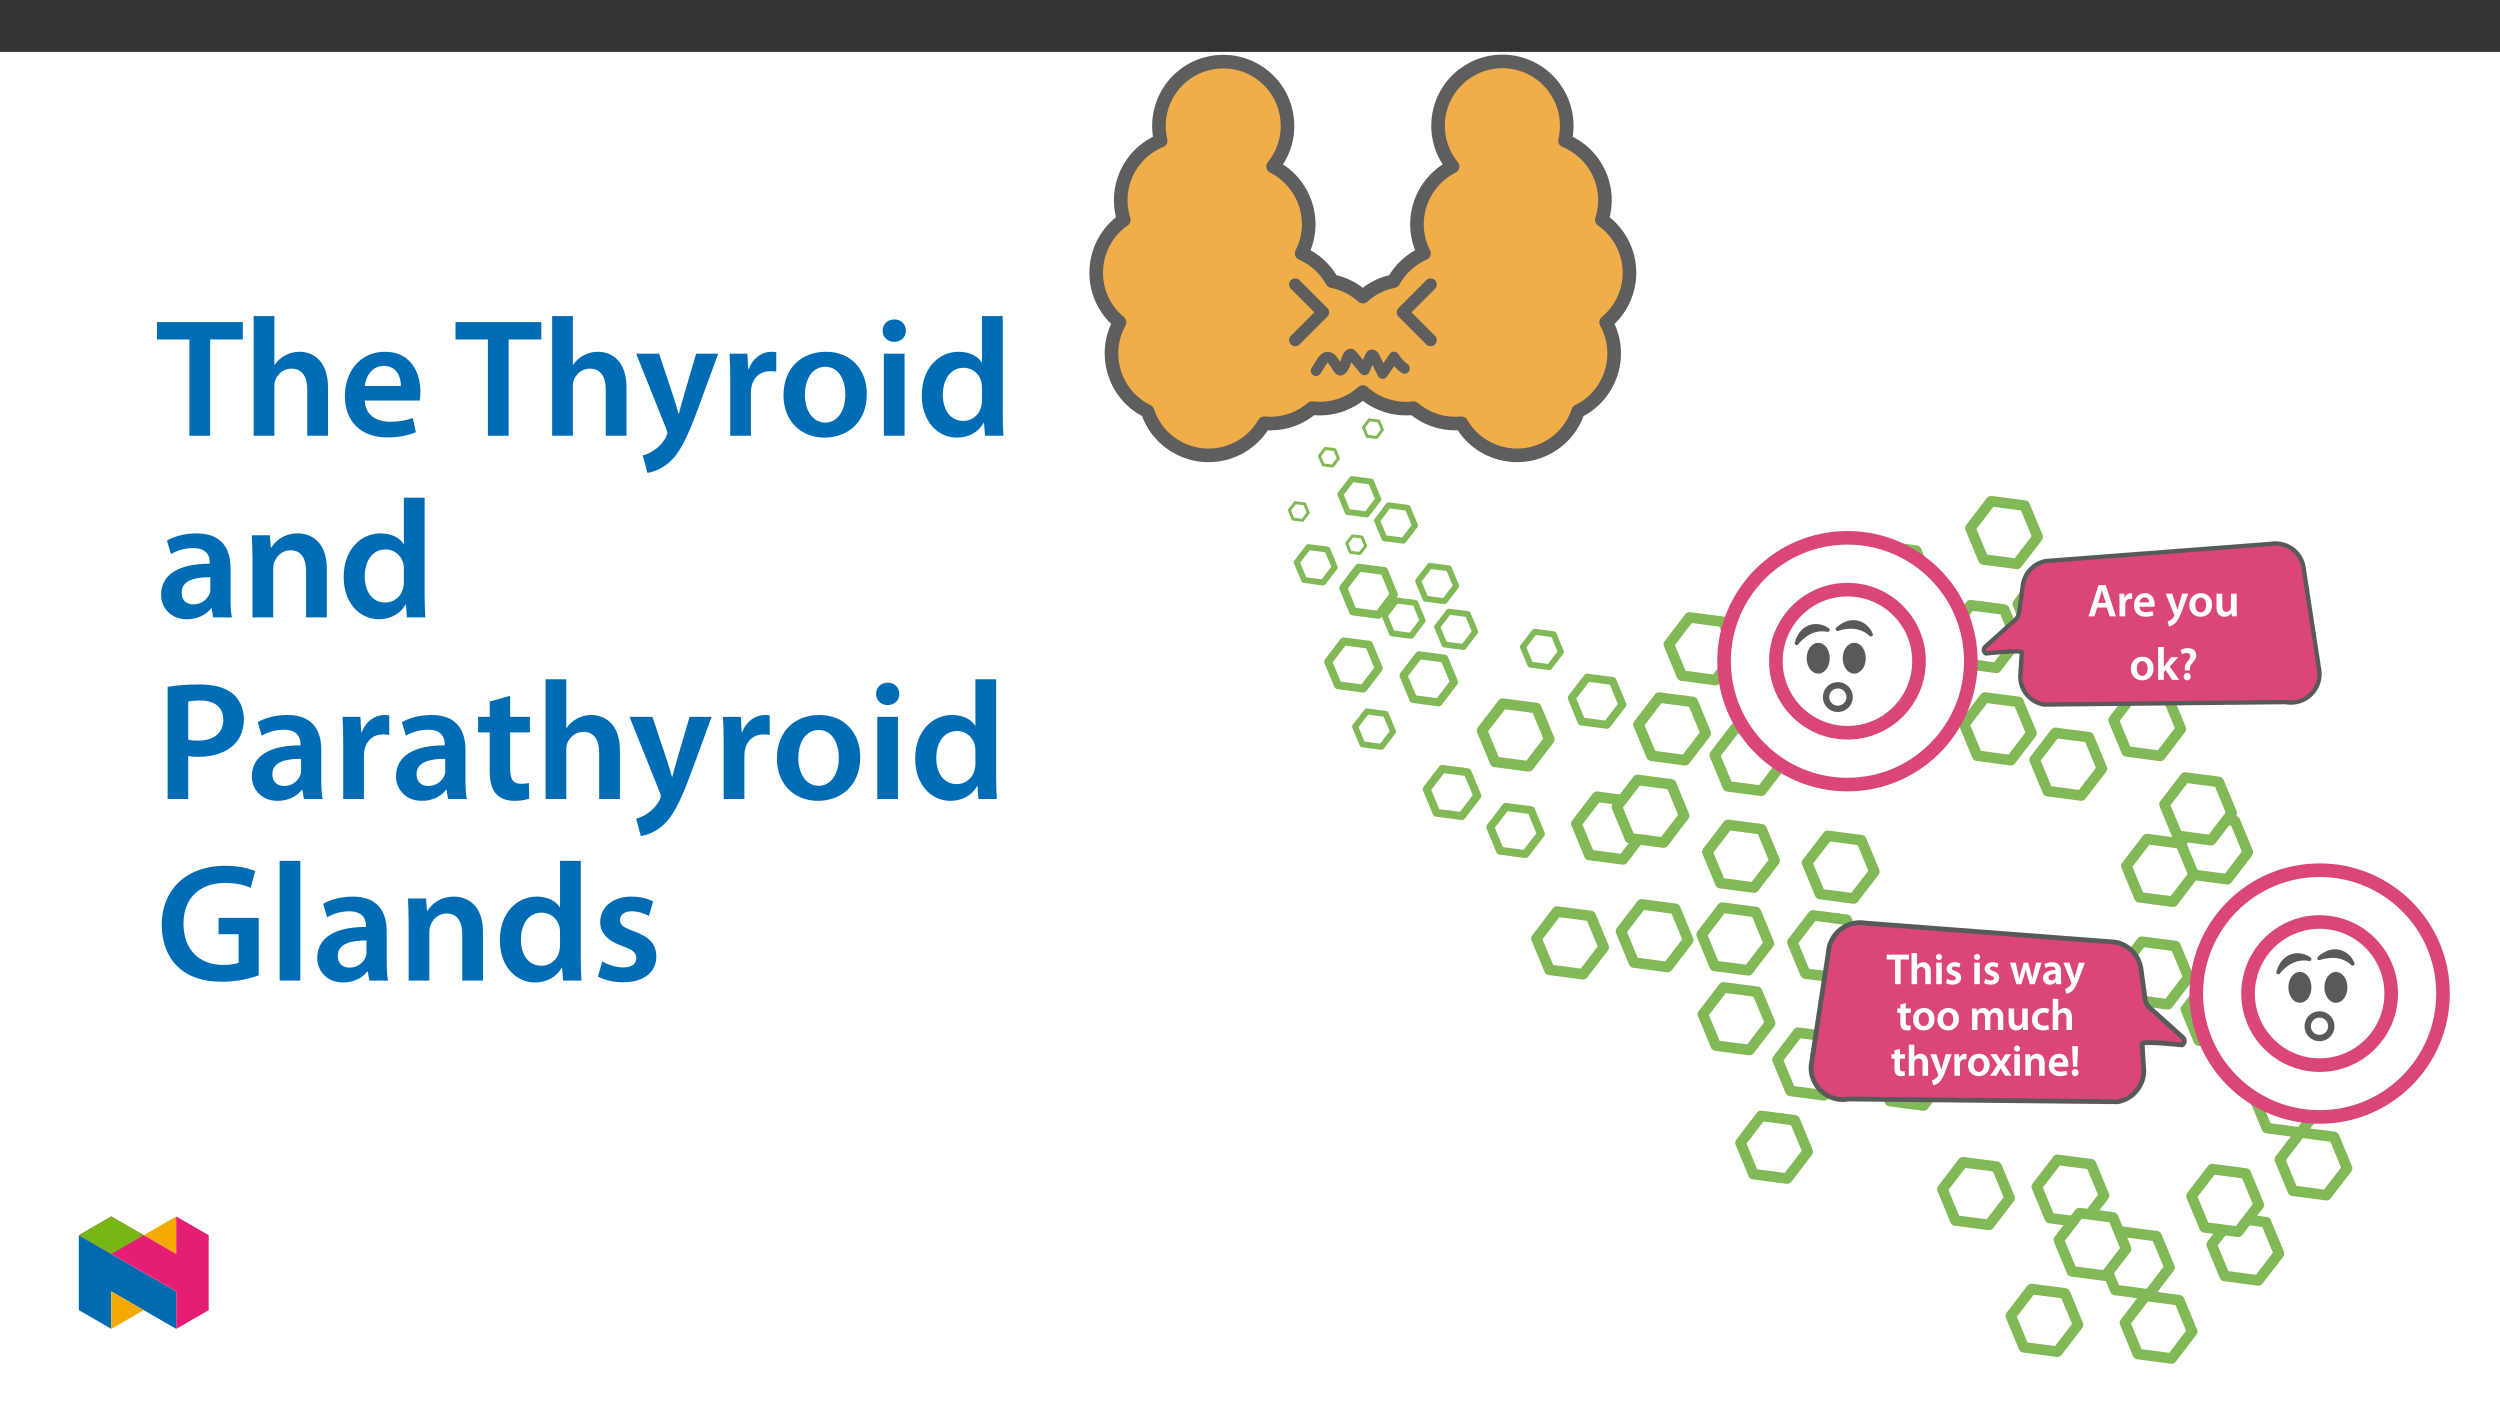 ﻿<?xml version="1.0" encoding="utf-8"?>
<svg xmlns="http://www.w3.org/2000/svg" xmlns:xlink="http://www.w3.org/1999/xlink" viewBox="0 0 960 540" version="1.1">
  <rect x="0" y="0" width="960" height="540" fill="#333333" stroke="none"/>
  <defs>
    <g>
      <symbol overflow="visible" id="glyph0-0">
        <path style="stroke:none;" d="M 0 0 L 8.812 0 L 8.812 -12.453 L -0.031 -12.453 L -0.031 0 Z M 4.391 -7.047 L 1.5 -11.422 L 7.281 -11.422 L 4.391 -7.078 Z M 4.922 -6.172 L 7.875 -10.578 L 7.875 -1.844 L 4.953 -6.219 Z M 1.406 -0.891 L 4.391 -5.344 L 7.281 -1.016 L 1.5 -1.016 Z M 0.859 -10.656 L 3.812 -6.219 L 0.891 -1.844 L 0.891 -10.578 Z M 0.859 -10.656 " />
      </symbol>
      <symbol overflow="visible" id="glyph0-1">
        <path style="stroke:none;" d="M 7.328 -3.422 L 8.422 0 L 10.812 0 L 6.922 -11.984 L 4.156 -11.984 L 0.312 0 L 2.609 0 L 3.625 -3.359 L 7.344 -3.359 Z M 3.984 -5.062 L 4.906 -7.984 C 5.094 -8.688 5.297 -9.516 5.453 -10.125 L 5.469 -10.125 C 5.625 -9.516 5.812 -8.703 6.047 -7.984 L 6.969 -5.141 L 4.016 -5.141 Z M 3.984 -5.062 " />
      </symbol>
      <symbol overflow="visible" id="glyph0-2">
        <path style="stroke:none;" d="M 1.156 0 L 3.344 0 L 3.344 -4.516 C 3.344 -4.75 3.359 -4.969 3.391 -5.172 C 3.594 -6.156 4.297 -6.734 5.312 -6.734 C 5.578 -6.734 5.766 -6.719 5.984 -6.656 L 5.984 -8.828 C 5.781 -8.875 5.656 -8.891 5.453 -8.891 C 4.516 -8.891 3.484 -8.203 3.094 -7.078 L 3.062 -7.078 L 2.969 -8.703 L 1.062 -8.703 C 1.109 -7.875 1.125 -7.031 1.125 -5.875 L 1.125 0 Z M 1.156 0 " />
      </symbol>
      <symbol overflow="visible" id="glyph0-3">
        <path style="stroke:none;" d="M 8.438 -3.75 C 8.469 -3.938 8.516 -4.25 8.516 -4.656 C 8.516 -6.547 7.578 -8.891 4.797 -8.891 C 2.062 -8.891 0.578 -6.594 0.578 -4.219 C 0.578 -1.594 2.25 0.172 5.031 0.172 C 6.266 0.172 7.281 -0.047 8.047 -0.375 L 7.703 -1.984 C 7.031 -1.766 6.328 -1.594 5.328 -1.594 C 3.938 -1.594 2.766 -2.203 2.703 -3.672 L 8.422 -3.672 Z M 2.703 -5.25 C 2.797 -6.141 3.344 -7.281 4.672 -7.281 C 6.125 -7.281 6.438 -6.047 6.422 -5.328 L 2.703 -5.328 Z M 2.703 -5.25 " />
      </symbol>
      <symbol overflow="visible" id="glyph0-4">
        <path style="stroke:none;" d="M 0.109 -8.625 L 3.25 -0.781 C 3.344 -0.562 3.359 -0.438 3.359 -0.359 C 3.359 -0.25 3.344 -0.156 3.25 0 C 2.953 0.578 2.484 1.094 2.062 1.359 C 1.625 1.672 1.203 1.828 0.781 1.938 L 1.297 3.891 C 1.844 3.797 2.719 3.5 3.594 2.766 C 4.594 1.875 5.391 0.406 6.578 -2.797 L 8.734 -8.703 L 6.375 -8.703 L 5.031 -4.062 C 4.859 -3.516 4.688 -2.859 4.594 -2.469 L 4.547 -2.469 C 4.453 -2.859 4.25 -3.516 4.078 -4.047 L 2.531 -8.703 L 0.094 -8.703 Z M 0.109 -8.625 " />
      </symbol>
      <symbol overflow="visible" id="glyph0-5">
        <path style="stroke:none;" d="M 5.047 -8.891 C 2.469 -8.891 0.578 -7.109 0.578 -4.297 C 0.578 -1.531 2.5 0.188 4.906 0.188 C 7.078 0.188 9.312 -1.281 9.312 -4.438 C 9.312 -7.031 7.594 -8.891 5.047 -8.891 Z M 5 -7.188 C 6.469 -7.188 7.031 -5.719 7.031 -4.375 C 7.031 -2.641 6.203 -1.516 4.969 -1.516 C 3.672 -1.516 2.859 -2.688 2.859 -4.344 C 2.859 -5.766 3.469 -7.188 5 -7.188 Z M 5 -7.188 " />
      </symbol>
      <symbol overflow="visible" id="glyph0-6">
        <path style="stroke:none;" d="M 8.828 -8.703 L 6.625 -8.703 L 6.625 -3.469 C 6.625 -3.219 6.609 -3 6.562 -2.938 C 6.297 -2.234 5.766 -1.703 4.891 -1.703 C 3.75 -1.703 3.312 -2.547 3.312 -3.969 L 3.312 -8.703 L 1.094 -8.703 L 1.094 -3.609 C 1.094 -0.812 2.547 0.188 4.094 0.188 C 5.641 0.188 6.484 -0.703 6.859 -1.281 L 6.875 -1.281 L 6.984 0 L 8.906 0 C 8.875 -0.781 8.844 -1.625 8.844 -2.641 L 8.844 -8.703 Z M 8.828 -8.703 " />
      </symbol>
      <symbol overflow="visible" id="glyph0-7">
        <path style="stroke:none;" d="M 3.328 -12.625 L 1.125 -12.625 L 1.125 0 L 3.344 0 L 3.344 -2.938 L 4.031 -3.766 L 6.484 0 L 9.25 0 L 5.594 -5.109 L 8.844 -8.703 L 6.094 -8.703 L 4.016 -5.906 C 3.797 -5.609 3.547 -5.234 3.344 -4.938 L 3.344 -12.625 Z M 3.328 -12.625 " />
      </symbol>
      <symbol overflow="visible" id="glyph0-8">
        <path style="stroke:none;" d="M 4.375 -3.688 L 4.375 -4.078 C 4.344 -4.922 4.594 -5.594 5.297 -6.406 C 6.047 -7.266 6.828 -8.172 6.828 -9.453 C 6.828 -10.859 5.797 -12.203 3.625 -12.203 C 2.5 -12.203 1.484 -11.844 0.812 -11.438 L 1.375 -9.797 C 1.828 -10.141 2.531 -10.312 3.141 -10.312 C 4.125 -10.297 4.578 -9.875 4.578 -9.141 C 4.578 -8.453 4.125 -7.875 3.469 -7.062 C 2.641 -6.078 2.297 -5.078 2.391 -4.156 L 2.406 -3.625 L 4.375 -3.625 Z M 3.344 0.188 C 4.172 0.188 4.719 -0.469 4.719 -1.25 C 4.688 -2.062 4.156 -2.688 3.359 -2.688 C 2.578 -2.688 1.984 -2.062 1.984 -1.25 C 1.984 -0.469 2.562 0.188 3.344 0.188 Z M 3.344 0.188 " />
      </symbol>
      <symbol overflow="visible" id="glyph1-0">
        <path style="stroke:none;" d="M 0 0 L 8.328 0 L 8.328 -11.797 L -0.047 -11.797 L -0.047 0 Z M 4.188 -6.703 L 1.453 -10.781 L 6.812 -10.781 L 4.141 -6.75 Z M 4.672 -5.828 L 7.422 -9.938 L 7.422 -1.859 L 4.719 -5.891 Z M 1.359 -0.844 L 4.141 -5.031 L 6.812 -1.016 L 1.453 -1.016 Z M 0.781 -10.062 L 3.562 -5.891 L 0.859 -1.859 L 0.859 -9.938 Z M 0.781 -10.062 " />
      </symbol>
      <symbol overflow="visible" id="glyph1-1">
        <path style="stroke:none;" d="M 3.312 0 L 5.391 0 L 5.391 -9.469 L 8.609 -9.469 L 8.609 -11.359 L 0.078 -11.359 L 0.078 -9.469 L 3.266 -9.469 L 3.266 0 Z M 3.312 0 " />
      </symbol>
      <symbol overflow="visible" id="glyph1-2">
        <path style="stroke:none;" d="M 1.094 0 L 3.172 0 L 3.172 -4.922 C 3.172 -5.141 3.188 -5.359 3.25 -5.547 C 3.484 -6.156 4.016 -6.609 4.812 -6.609 C 5.938 -6.609 6.328 -5.797 6.328 -4.625 L 6.328 0 L 8.453 0 L 8.453 -4.844 C 8.453 -7.438 6.969 -8.453 5.594 -8.453 C 5.078 -8.453 4.547 -8.281 4.125 -8.047 C 3.719 -7.828 3.375 -7.516 3.156 -7.172 L 3.172 -7.172 L 3.172 -11.969 L 1.047 -11.969 L 1.047 0 Z M 1.094 0 " />
      </symbol>
      <symbol overflow="visible" id="glyph1-3">
        <path style="stroke:none;" d="M 3.172 -0.078 L 3.172 -8.266 L 1.047 -8.266 L 1.047 0 L 3.172 0 Z M 2.125 -11.625 C 1.438 -11.625 0.922 -11.047 0.922 -10.422 C 0.922 -9.828 1.422 -9.25 2.109 -9.25 C 2.828 -9.25 3.297 -9.828 3.297 -10.422 C 3.281 -11.047 2.828 -11.625 2.125 -11.625 Z M 2.125 -11.625 " />
      </symbol>
      <symbol overflow="visible" id="glyph1-4">
        <path style="stroke:none;" d="M 0.547 -0.422 C 1.141 -0.078 2.078 0.172 3.047 0.172 C 5.188 0.172 6.375 -0.984 6.375 -2.453 C 6.359 -3.656 5.656 -4.5 4.188 -5.016 C 3.156 -5.391 2.797 -5.531 2.797 -6.047 C 2.797 -6.531 3.172 -6.812 3.906 -6.812 C 4.609 -6.812 5.234 -6.578 5.625 -6.344 L 6.078 -7.922 C 5.578 -8.203 4.766 -8.453 3.859 -8.453 C 1.984 -8.453 0.766 -7.25 0.766 -5.828 C 0.766 -4.859 1.453 -3.922 3.031 -3.391 C 4.031 -3.016 4.312 -2.844 4.312 -2.297 C 4.312 -1.766 3.969 -1.484 3.062 -1.484 C 2.344 -1.484 1.5 -1.766 0.984 -2.078 L 0.531 -0.438 Z M 0.547 -0.422 " />
      </symbol>
      <symbol overflow="visible" id="glyph1-5">
        <path style="stroke:none;" d="M 0.188 -8.172 L 2.594 0 L 4.547 0 L 5.594 -3.375 C 5.828 -4.172 6.031 -4.969 6.188 -5.875 L 6.172 -5.875 C 6.344 -4.984 6.516 -4.219 6.766 -3.375 L 7.75 0 L 9.688 0 L 12.281 -8.266 L 10.172 -8.266 L 9.266 -4.578 C 9.047 -3.641 8.844 -2.75 8.734 -1.969 L 8.766 -1.969 C 8.594 -2.75 8.375 -3.641 8.125 -4.578 L 7.109 -8.266 L 5.391 -8.266 L 4.312 -4.484 C 4.094 -3.656 3.828 -2.75 3.688 -1.969 L 3.703 -1.969 C 3.562 -2.75 3.391 -3.641 3.188 -4.5 L 2.344 -8.266 L 0.156 -8.266 Z M 0.188 -8.172 " />
      </symbol>
      <symbol overflow="visible" id="glyph1-6">
        <path style="stroke:none;" d="M 7.406 -4.922 C 7.406 -6.703 6.625 -8.453 4.031 -8.453 C 2.75 -8.453 1.656 -8.062 1.047 -7.688 L 1.484 -6.203 C 2.094 -6.594 2.891 -6.812 3.688 -6.812 C 5.109 -6.812 5.281 -6.031 5.281 -5.5 L 5.281 -5.453 C 2.344 -5.469 0.484 -4.328 0.484 -2.312 C 0.484 -1.078 1.438 0.188 3.062 0.188 C 4.125 0.188 5.016 -0.281 5.453 -0.891 L 5.609 0 L 7.562 0 C 7.438 -0.578 7.406 -1.297 7.406 -2.031 Z M 5.328 -2.922 C 5.328 -2.766 5.328 -2.625 5.281 -2.469 C 5.078 -1.891 4.547 -1.453 3.719 -1.453 C 3.062 -1.453 2.594 -1.719 2.594 -2.516 C 2.594 -3.75 3.938 -3.969 5.328 -3.953 Z M 5.328 -2.922 " />
      </symbol>
      <symbol overflow="visible" id="glyph1-7">
        <path style="stroke:none;" d="M 0.078 -8.172 L 3.047 -0.75 C 3.141 -0.547 3.156 -0.438 3.156 -0.344 C 3.156 -0.25 3.125 -0.203 3.031 -0.047 C 2.75 0.5 2.312 0.984 1.906 1.234 C 1.5 1.531 1.125 1.672 0.703 1.781 L 1.219 3.672 C 1.75 3.578 2.609 3.297 3.422 2.609 C 4.359 1.781 5.109 0.359 6.219 -2.656 L 8.297 -8.266 L 6 -8.266 L 4.734 -3.844 C 4.562 -3.328 4.406 -2.719 4.312 -2.375 C 4.219 -2.719 4.031 -3.328 3.859 -3.828 L 2.406 -8.266 L 0.031 -8.266 Z M 0.078 -8.172 " />
      </symbol>
      <symbol overflow="visible" id="glyph1-8">
        <path style="stroke:none;" d="M 1.375 -9.672 L 1.375 -8.266 L 0.234 -8.266 L 0.234 -6.547 L 1.375 -6.547 L 1.375 -2.844 C 1.375 -1.781 1.578 -0.969 2.031 -0.5 C 2.406 -0.078 3.062 0.188 3.828 0.188 C 4.469 0.188 5.016 0.078 5.359 -0.047 L 5.312 -1.781 C 5.047 -1.688 4.844 -1.672 4.484 -1.672 C 3.703 -1.672 3.469 -2.078 3.469 -3.062 L 3.469 -6.547 L 5.406 -6.547 L 5.406 -8.266 L 3.469 -8.266 L 3.469 -10.359 L 1.375 -9.75 Z M 1.375 -9.672 " />
      </symbol>
      <symbol overflow="visible" id="glyph1-9">
        <path style="stroke:none;" d="M 4.766 -8.453 C 2.328 -8.453 0.531 -6.719 0.531 -4.062 C 0.531 -1.453 2.359 0.188 4.625 0.188 C 6.688 0.188 8.812 -1.234 8.812 -4.203 C 8.812 -6.656 7.172 -8.453 4.766 -8.453 Z M 4.719 -6.781 C 6.109 -6.781 6.625 -5.406 6.625 -4.141 C 6.625 -2.5 5.859 -1.484 4.703 -1.484 C 3.469 -1.484 2.719 -2.562 2.719 -4.109 C 2.719 -5.453 3.266 -6.781 4.719 -6.781 Z M 4.719 -6.781 " />
      </symbol>
      <symbol overflow="visible" id="glyph1-10">
        <path style="stroke:none;" d="M 1.094 0 L 3.125 0 L 3.125 -4.859 C 3.125 -5.094 3.156 -5.328 3.219 -5.547 C 3.422 -6.094 3.906 -6.609 4.656 -6.609 C 5.609 -6.609 6 -5.891 6 -4.766 L 6 0 L 8.078 0 L 8.078 -4.922 C 8.078 -5.156 8.109 -5.422 8.188 -5.609 C 8.391 -6.188 8.875 -6.609 9.578 -6.609 C 10.547 -6.609 10.969 -5.891 10.969 -4.547 L 10.969 0 L 13.047 0 L 13.047 -4.844 C 13.047 -7.438 11.656 -8.453 10.328 -8.453 C 9.641 -8.453 9.078 -8.25 8.609 -7.938 C 8.25 -7.703 7.922 -7.375 7.672 -6.953 L 7.656 -6.953 C 7.328 -7.75 6.469 -8.453 5.406 -8.453 C 4.031 -8.453 3.25 -7.672 2.891 -7.062 L 2.906 -7.062 L 2.797 -8.266 L 0.969 -8.266 C 1.016 -7.469 1.047 -6.688 1.047 -5.766 L 1.047 0 Z M 1.094 0 " />
      </symbol>
      <symbol overflow="visible" id="glyph1-11">
        <path style="stroke:none;" d="M 8.328 -8.266 L 6.234 -8.266 L 6.234 -3.281 C 6.234 -3.047 6.203 -2.891 6.172 -2.797 C 5.922 -2.125 5.438 -1.656 4.609 -1.656 C 3.531 -1.656 3.141 -2.422 3.141 -3.766 L 3.141 -8.266 L 1.016 -8.266 L 1.016 -3.422 C 1.016 -0.781 2.406 0.188 3.859 0.188 C 5.328 0.188 6.156 -0.656 6.484 -1.219 L 6.469 -1.219 L 6.578 0 L 8.453 0 C 8.391 -0.75 8.359 -1.547 8.359 -2.5 L 8.359 -8.266 Z M 8.328 -8.266 " />
      </symbol>
      <symbol overflow="visible" id="glyph1-12">
        <path style="stroke:none;" d="M 6.75 -1.938 C 6.359 -1.781 5.844 -1.625 5.141 -1.625 C 3.75 -1.625 2.703 -2.469 2.703 -4.125 C 2.688 -5.609 3.578 -6.672 5.141 -6.672 C 5.875 -6.672 6.312 -6.531 6.703 -6.344 L 7.109 -8.047 C 6.594 -8.281 5.828 -8.453 5.078 -8.453 C 2.234 -8.453 0.531 -6.469 0.531 -4.047 C 0.531 -1.547 2.219 0.172 4.75 0.172 C 5.766 0.172 6.609 -0.047 7.078 -0.266 L 6.766 -1.938 Z M 6.75 -1.938 " />
      </symbol>
      <symbol overflow="visible" id="glyph1-13">
        <path style="stroke:none;" d="M 1.094 0 L 3.172 0 L 3.172 -4.281 C 3.172 -4.5 3.188 -4.719 3.219 -4.891 C 3.406 -5.828 4.047 -6.359 5.016 -6.359 C 5.266 -6.359 5.438 -6.344 5.656 -6.281 L 5.656 -8.375 C 5.453 -8.422 5.344 -8.453 5.141 -8.453 C 4.266 -8.453 3.266 -7.766 2.906 -6.734 L 2.828 -8.266 L 0.969 -8.266 C 1.031 -7.453 1.047 -6.656 1.047 -5.562 L 1.047 0 Z M 1.094 0 " />
      </symbol>
      <symbol overflow="visible" id="glyph1-14">
        <path style="stroke:none;" d="M 0.125 -8.094 L 2.797 -4.203 L -0.062 0 L 2.359 0 L 3.297 -1.625 C 3.547 -2.078 3.797 -2.469 4.016 -2.922 L 4 -2.922 C 4.219 -2.484 4.453 -2.062 4.719 -1.625 L 5.703 0 L 8.203 0 L 5.375 -4.281 L 8.141 -8.266 L 5.766 -8.266 L 4.844 -6.734 C 4.594 -6.328 4.359 -5.906 4.141 -5.5 L 4.172 -5.5 C 3.953 -5.875 3.719 -6.266 3.453 -6.703 L 2.453 -8.266 L 0.031 -8.266 Z M 0.125 -8.094 " />
      </symbol>
      <symbol overflow="visible" id="glyph1-15">
        <path style="stroke:none;" d="M 1.094 0 L 3.172 0 L 3.172 -4.844 C 3.172 -5.078 3.203 -5.328 3.266 -5.5 C 3.484 -6.109 4.016 -6.609 4.828 -6.609 C 5.938 -6.609 6.328 -5.812 6.328 -4.641 L 6.328 0 L 8.453 0 L 8.453 -4.875 C 8.453 -7.438 6.953 -8.453 5.547 -8.453 C 4.203 -8.453 3.266 -7.656 2.922 -7.047 L 2.938 -7.047 L 2.844 -8.266 L 0.969 -8.266 C 1.016 -7.469 1.047 -6.688 1.047 -5.766 L 1.047 0 Z M 1.094 0 " />
      </symbol>
      <symbol overflow="visible" id="glyph1-16">
        <path style="stroke:none;" d="M 7.984 -3.547 C 8.016 -3.734 8.047 -4.031 8.047 -4.406 C 8.047 -6.188 7.156 -8.453 4.531 -8.453 C 1.938 -8.453 0.531 -6.234 0.531 -4 C 0.531 -1.531 2.125 0.172 4.75 0.172 C 5.906 0.172 6.875 -0.047 7.609 -0.359 L 7.281 -1.922 C 6.641 -1.703 5.969 -1.562 5.031 -1.562 C 3.719 -1.562 2.625 -2.094 2.594 -3.469 L 7.969 -3.469 Z M 2.578 -4.984 C 2.656 -5.812 3.156 -6.875 4.406 -6.875 C 5.781 -6.875 6.062 -5.719 6.047 -5.078 L 2.594 -5.078 Z M 2.578 -4.984 " />
      </symbol>
      <symbol overflow="visible" id="glyph1-17">
        <path style="stroke:none;" d="M 2.891 -3.531 L 3.203 -11.359 L 0.922 -11.359 L 1.266 -3.453 L 2.891 -3.453 Z M 2.062 0.188 C 2.844 0.188 3.375 -0.469 3.375 -1.188 C 3.359 -1.953 2.844 -2.594 2.078 -2.594 C 1.328 -2.594 0.766 -1.953 0.766 -1.188 C 0.766 -0.469 1.328 0.188 2.062 0.188 Z M 2.062 0.188 " />
      </symbol>
      <symbol overflow="visible" id="glyph2-0">
        <path style="stroke:none;" d="M 0 0 L 32.375 0 L 32.375 -45.328 L 0 -45.328 Z M 16.188 -25.578 L 5.188 -42.094 L 27.188 -42.094 Z M 18.125 -22.656 L 29.141 -39.172 L 29.141 -6.156 Z M 5.188 -3.234 L 16.188 -19.75 L 27.188 -3.234 Z M 3.234 -39.172 L 14.25 -22.656 L 3.234 -6.156 Z M 3.234 -39.172 " />
      </symbol>
      <symbol overflow="visible" id="glyph2-1">
        <path style="stroke:none;" d="M 12.953 0 L 20.922 0 L 20.922 -36.969 L 33.469 -36.969 L 33.469 -43.641 L 0.516 -43.641 L 0.516 -36.969 L 12.953 -36.969 Z M 12.953 0 " />
      </symbol>
      <symbol overflow="visible" id="glyph2-2">
        <path style="stroke:none;" d="M 4.281 0 L 12.234 0 L 12.234 -18.906 C 12.234 -19.75 12.297 -20.594 12.562 -21.297 C 13.469 -23.703 15.672 -25.766 18.781 -25.766 C 23.188 -25.766 24.859 -22.281 24.859 -17.734 L 24.859 0 L 32.828 0 L 32.828 -18.578 C 32.828 -28.688 27.188 -32.25 21.828 -32.25 C 19.812 -32.25 17.938 -31.734 16.312 -30.828 C 14.703 -29.984 13.344 -28.75 12.375 -27.266 L 12.234 -27.266 L 12.234 -45.969 L 4.281 -45.969 Z M 4.281 0 " />
      </symbol>
      <symbol overflow="visible" id="glyph2-3">
        <path style="stroke:none;" d="M 31.016 -13.531 C 31.141 -14.25 31.281 -15.406 31.281 -16.906 C 31.281 -23.828 27.906 -32.25 17.672 -32.25 C 7.578 -32.25 2.266 -24.016 2.266 -15.281 C 2.266 -5.641 8.281 0.641 18.516 0.641 C 23.047 0.641 26.812 -0.188 29.531 -1.359 L 28.359 -6.797 C 25.906 -5.953 23.312 -5.375 19.625 -5.375 C 14.5 -5.375 10.094 -7.828 9.906 -13.531 Z M 9.906 -19.094 C 10.234 -22.344 12.297 -26.812 17.219 -26.812 C 22.531 -26.812 23.828 -22.016 23.766 -19.094 Z M 9.906 -19.094 " />
      </symbol>
      <symbol overflow="visible" id="glyph2-4">
        <path style="stroke:none;" d="M 0.516 -31.531 L 12.109 -2.594 C 12.438 -1.812 12.5 -1.359 12.5 -1.031 C 12.5 -0.641 12.375 -0.188 12.047 0.391 C 10.938 2.531 9.188 4.406 7.641 5.375 C 6.016 6.547 4.406 7.25 3.047 7.578 L 4.859 14.25 C 6.797 13.984 10.031 12.953 13.203 10.234 C 16.906 7 19.812 1.75 24.156 -10.031 L 32.047 -31.531 L 23.562 -31.531 L 18.641 -14.703 C 18 -12.688 17.422 -10.297 16.969 -8.547 L 16.766 -8.547 C 16.312 -10.297 15.609 -12.688 14.953 -14.641 L 9.328 -31.531 Z M 0.516 -31.531 " />
      </symbol>
      <symbol overflow="visible" id="glyph2-5">
        <path style="stroke:none;" d="M 4.281 0 L 12.234 0 L 12.234 -16.375 C 12.234 -17.219 12.297 -18.062 12.438 -18.781 C 13.141 -22.406 15.797 -24.797 19.547 -24.797 C 20.531 -24.797 21.234 -24.734 21.953 -24.609 L 21.953 -32.047 C 21.297 -32.188 20.844 -32.25 20.078 -32.25 C 16.641 -32.25 12.953 -29.984 11.391 -25.578 L 11.203 -25.578 L 10.875 -31.531 L 4.016 -31.531 C 4.203 -28.75 4.281 -25.641 4.281 -21.375 Z M 4.281 0 " />
      </symbol>
      <symbol overflow="visible" id="glyph2-6">
        <path style="stroke:none;" d="M 18.578 -32.25 C 9.062 -32.25 2.266 -25.906 2.266 -15.547 C 2.266 -5.375 9.188 0.719 18.062 0.719 C 26.094 0.719 34.25 -4.469 34.25 -16.062 C 34.25 -25.641 27.969 -32.25 18.578 -32.25 Z M 18.391 -26.484 C 23.828 -26.484 26.031 -20.781 26.031 -15.859 C 26.031 -9.453 22.859 -5.047 18.328 -5.047 C 13.531 -5.047 10.484 -9.641 10.484 -15.734 C 10.484 -20.984 12.75 -26.484 18.391 -26.484 Z M 18.391 -26.484 " />
      </symbol>
      <symbol overflow="visible" id="glyph2-7">
        <path style="stroke:none;" d="M 12.234 0 L 12.234 -31.531 L 4.281 -31.531 L 4.281 0 Z M 8.281 -44.672 C 5.641 -44.672 3.812 -42.797 3.812 -40.344 C 3.812 -38.016 5.562 -36.062 8.219 -36.062 C 11 -36.062 12.75 -38.016 12.75 -40.344 C 12.688 -42.797 11 -44.672 8.281 -44.672 Z M 8.281 -44.672 " />
      </symbol>
      <symbol overflow="visible" id="glyph2-8">
        <path style="stroke:none;" d="M 25.375 -45.969 L 25.375 -28.172 L 25.25 -28.172 C 23.828 -30.5 20.719 -32.25 16.375 -32.25 C 8.812 -32.25 2.203 -25.969 2.266 -15.406 C 2.266 -5.703 8.219 0.719 15.797 0.719 C 20.328 0.719 24.156 -1.484 26.031 -4.984 L 26.156 -4.984 L 26.547 0 L 33.609 0 C 33.469 -2.141 33.344 -5.641 33.344 -8.875 L 33.344 -45.969 Z M 25.375 -13.656 C 25.375 -12.828 25.312 -12.047 25.125 -11.328 C 24.344 -7.906 21.5 -5.703 18.266 -5.703 C 13.203 -5.703 10.359 -9.906 10.359 -15.734 C 10.359 -21.562 13.203 -26.094 18.328 -26.094 C 21.953 -26.094 24.469 -23.562 25.188 -20.531 C 25.312 -19.875 25.375 -19.031 25.375 -18.391 Z M 25.375 -13.656 " />
      </symbol>
      <symbol overflow="visible" id="glyph2-9">
        <path style="stroke:none;" d="M 28.75 -18.906 C 28.75 -25.828 25.828 -32.25 15.734 -32.25 C 10.75 -32.25 6.672 -30.891 4.344 -29.469 L 5.891 -24.281 C 8.031 -25.641 11.266 -26.609 14.375 -26.609 C 19.938 -26.609 20.781 -23.188 20.781 -21.109 L 20.781 -20.594 C 9.125 -20.656 2.078 -16.578 2.078 -8.672 C 2.078 -3.891 5.641 0.719 11.984 0.719 C 16.125 0.719 19.422 -1.031 21.297 -3.5 L 21.5 -3.5 L 22.078 0 L 29.266 0 C 28.875 -1.938 28.75 -4.734 28.75 -7.578 Z M 20.984 -11.078 C 20.984 -10.484 20.984 -9.906 20.781 -9.328 C 20 -7.062 17.734 -4.984 14.5 -4.984 C 11.984 -4.984 9.969 -6.406 9.969 -9.516 C 9.969 -14.312 15.344 -15.469 20.984 -15.406 Z M 20.984 -11.078 " />
      </symbol>
      <symbol overflow="visible" id="glyph2-10">
        <path style="stroke:none;" d="M 4.281 0 L 12.234 0 L 12.234 -18.578 C 12.234 -19.484 12.375 -20.469 12.625 -21.109 C 13.469 -23.5 15.672 -25.766 18.844 -25.766 C 23.188 -25.766 24.859 -22.344 24.859 -17.812 L 24.859 0 L 32.828 0 L 32.828 -18.719 C 32.828 -28.688 27.125 -32.25 21.625 -32.25 C 16.375 -32.25 12.953 -29.266 11.531 -26.812 L 11.328 -26.812 L 10.938 -31.531 L 4.016 -31.531 C 4.141 -28.812 4.281 -25.766 4.281 -22.141 Z M 4.281 0 " />
      </symbol>
      <symbol overflow="visible" id="glyph2-11">
        <path style="stroke:none;" d="M 4.594 0 L 12.5 0 L 12.5 -16.516 C 13.594 -16.25 14.891 -16.188 16.375 -16.188 C 22.016 -16.188 26.938 -17.734 30.172 -20.922 C 32.562 -23.25 33.859 -26.609 33.859 -30.75 C 33.859 -34.828 32.188 -38.266 29.594 -40.406 C 26.812 -42.734 22.594 -43.969 16.766 -43.969 C 11.453 -43.969 7.516 -43.578 4.594 -43.062 Z M 12.5 -37.422 C 13.344 -37.625 14.891 -37.812 17.094 -37.812 C 22.594 -37.812 25.969 -35.281 25.969 -30.438 C 25.969 -25.375 22.344 -22.406 16.375 -22.406 C 14.766 -22.406 13.531 -22.469 12.5 -22.797 Z M 12.5 -37.422 " />
      </symbol>
      <symbol overflow="visible" id="glyph2-12">
        <path style="stroke:none;" d="M 5.562 -37.422 L 5.562 -31.531 L 1.094 -31.531 L 1.094 -25.578 L 5.562 -25.578 L 5.562 -10.75 C 5.562 -6.609 6.344 -3.688 8.094 -1.875 C 9.578 -0.266 11.984 0.719 14.953 0.719 C 17.422 0.719 19.547 0.328 20.719 -0.125 L 20.594 -6.156 C 19.688 -5.891 18.906 -5.828 17.484 -5.828 C 14.438 -5.828 13.406 -7.766 13.406 -11.656 L 13.406 -25.578 L 20.984 -25.578 L 20.984 -31.531 L 13.406 -31.531 L 13.406 -39.625 Z M 5.562 -37.422 " />
      </symbol>
      <symbol overflow="visible" id="glyph2-13">
        <path style="stroke:none;" d="M 39.562 -24.094 L 24.156 -24.094 L 24.156 -17.812 L 31.859 -17.812 L 31.859 -6.859 C 30.828 -6.406 28.75 -6.016 25.828 -6.016 C 16.766 -6.016 10.688 -11.906 10.688 -21.828 C 10.688 -31.984 17.219 -37.484 26.547 -37.484 C 31.141 -37.484 34.062 -36.719 36.453 -35.609 L 38.203 -42.016 C 36.188 -43 31.984 -44.094 26.609 -44.094 C 12.172 -44.094 2.391 -35.281 2.328 -21.438 C 2.328 -14.828 4.531 -9.062 8.422 -5.375 C 12.562 -1.422 18.188 0.453 25.578 0.453 C 31.344 0.453 36.781 -0.969 39.562 -2 Z M 39.562 -24.094 " />
      </symbol>
      <symbol overflow="visible" id="glyph2-14">
        <path style="stroke:none;" d="M 4.281 0 L 12.234 0 L 12.234 -45.969 L 4.281 -45.969 Z M 4.281 0 " />
      </symbol>
      <symbol overflow="visible" id="glyph2-15">
        <path style="stroke:none;" d="M 2.328 -1.547 C 4.656 -0.266 8.094 0.641 11.906 0.641 C 20.266 0.641 24.734 -3.5 24.734 -9.266 C 24.672 -13.922 22.078 -16.828 16.312 -18.844 C 12.297 -20.328 10.812 -21.234 10.812 -23.25 C 10.812 -25.188 12.375 -26.609 15.219 -26.609 C 18 -26.609 20.594 -25.578 21.891 -24.797 L 23.5 -30.375 C 21.625 -31.406 18.578 -32.25 15.094 -32.25 C 7.766 -32.25 3.172 -27.969 3.172 -22.406 C 3.172 -18.641 5.703 -15.281 11.844 -13.203 C 15.734 -11.781 17.031 -10.75 17.031 -8.609 C 17.031 -6.547 15.469 -5.047 11.984 -5.047 C 9.125 -5.047 5.703 -6.281 3.953 -7.375 Z M 2.328 -1.547 " />
      </symbol>
    </g>
    <clipPath id="clip1">
      <path d="M 418.32 20.973 L 629 20.973 L 629 178 L 418.32 178 Z M 418.32 20.973 " />
    </clipPath>
    <clipPath id="clip2">
      <path d="M 813 495 L 844 495 L 844 523.688 L 813 523.688 Z M 813 495 " />
    </clipPath>
    <clipPath id="clip3">
      <path d="M 840 331 L 940.73 331 L 940.73 432 L 840 432 Z M 840 331 " />
    </clipPath>
    <clipPath id="clip4">
      <path d="M 30.277 474 L 68 474 L 68 510.301 L 30.277 510.301 Z M 30.277 474 " />
    </clipPath>
    <clipPath id="clip5">
      <path d="M 42 495 L 56 495 L 56 510.301 L 42 510.301 Z M 42 495 " />
    </clipPath>
    <clipPath id="clip6">
      <path d="M 55 467.125 L 68 467.125 L 68 482 L 55 482 Z M 55 467.125 " />
    </clipPath>
    <clipPath id="clip7">
      <path d="M 30.277 467.125 L 80.133 467.125 L 80.133 510.301 L 30.277 510.301 Z M 30.277 467.125 " />
    </clipPath>
    <clipPath id="clip8">
      <path d="M 30.277 467.125 L 56 467.125 L 56 482 L 30.277 482 Z M 30.277 467.125 " />
    </clipPath>
  </defs>
  <g id="surface1">
    <path style=" stroke:none;fill-rule:nonzero;fill:rgb(100%,100%,100%);fill-opacity:1;" d="M 0 559.926 L 960 559.926 L 960 19.926 L 0 19.926 Z M 0 559.926 " />
    <path style=" stroke:none;fill-rule:nonzero;fill:rgb(93.7%,68.199%,28.6%);fill-opacity:1;" d="M 625.723 104.715 C 625.703 96.633 621.75 89.07 615.125 84.445 C 619.074 72.156 612.898 58.902 600.957 54.016 C 604.117 40.742 595.918 27.422 582.641 24.262 C 569.367 21.102 556.047 29.301 552.887 42.574 C 551.102 50.074 552.918 57.973 557.797 63.938 C 549.445 68.141 544.156 76.672 544.105 86.02 C 544.102 89.938 545.031 93.801 546.82 97.289 C 541.852 99.473 537.734 103.23 535.105 107.977 C 530.711 108.84 526.641 110.887 523.328 113.895 C 520.016 110.887 515.941 108.84 511.551 107.977 C 508.922 103.23 504.805 99.473 499.832 97.289 C 501.625 93.801 502.555 89.938 502.551 86.02 C 502.5 76.672 497.211 68.141 488.859 63.938 C 497.473 53.367 495.883 37.816 485.312 29.207 C 474.742 20.598 459.195 22.188 450.586 32.758 C 445.742 38.699 443.938 46.555 445.699 54.016 C 433.754 58.902 427.582 72.156 431.531 84.445 C 420.332 92.23 417.566 107.621 425.355 118.82 C 426.641 120.668 428.176 122.332 429.91 123.766 C 423.297 135.691 427.605 150.723 439.531 157.336 C 439.898 157.539 440.27 157.73 440.645 157.914 C 444.934 170.871 458.91 177.898 471.863 173.609 C 477.605 171.711 482.453 167.77 485.484 162.535 C 486.258 162.609 487.035 162.645 487.812 162.645 C 493.695 162.668 499.387 160.566 503.844 156.734 C 510.93 157.57 518.027 155.312 523.328 150.539 C 528.625 155.312 535.727 157.57 542.812 156.734 C 547.27 160.566 552.961 162.668 558.84 162.645 C 559.621 162.645 560.395 162.609 561.172 162.535 C 568.012 174.344 583.125 178.371 594.934 171.535 C 600.168 168.504 604.109 163.656 606.008 157.914 C 618.258 151.918 623.32 137.125 617.324 124.879 C 617.141 124.504 616.945 124.133 616.746 123.766 C 622.438 119.078 625.73 112.09 625.723 104.715 " />
    <g clip-path="url(#clip1)" clip-rule="nonzero">
      <path style="fill:none;stroke-width:6.274;stroke-linecap:round;stroke-linejoin:round;stroke:rgb(36.899%,36.899%,36.899%);stroke-opacity:1;stroke-miterlimit:4;" d="M 0.002 0.001 C -0.022 9.703 -4.767 18.782 -12.72 24.334 C -7.979 39.087 -15.393 54.998 -29.729 60.864 C -25.935 76.799 -35.778 92.789 -51.717 96.583 C -67.652 100.377 -83.642 90.534 -87.436 74.599 C -89.579 65.596 -87.399 56.114 -81.542 48.953 C -91.568 43.907 -97.917 33.666 -97.978 22.444 C -97.983 17.741 -96.867 13.103 -94.719 8.915 C -100.684 6.294 -105.626 1.783 -108.782 -3.915 C -114.058 -4.951 -118.944 -7.408 -122.921 -11.019 C -126.897 -7.408 -131.788 -4.951 -137.059 -3.915 C -140.215 1.783 -145.158 6.294 -151.127 8.915 C -148.975 13.103 -147.859 17.741 -147.863 22.444 C -147.924 33.666 -154.274 43.907 -164.3 48.953 C -153.96 61.643 -155.868 80.311 -168.558 90.646 C -181.247 100.982 -199.911 99.073 -210.246 86.384 C -216.061 79.251 -218.228 69.821 -216.113 60.864 C -230.453 54.998 -237.862 39.087 -233.121 24.334 C -246.565 14.988 -249.886 -3.488 -240.535 -16.933 C -238.992 -19.151 -237.149 -21.148 -235.067 -22.869 C -243.006 -37.186 -237.834 -55.231 -223.517 -63.17 C -223.076 -63.414 -222.631 -63.643 -222.181 -63.864 C -217.032 -79.419 -200.253 -87.855 -184.703 -82.706 C -177.81 -80.427 -171.99 -75.695 -168.351 -69.411 C -167.423 -69.5 -166.49 -69.543 -165.556 -69.543 C -158.494 -69.571 -151.662 -67.048 -146.311 -62.448 C -137.805 -63.451 -129.284 -60.741 -122.921 -55.01 C -116.562 -60.741 -108.037 -63.451 -99.53 -62.448 C -94.18 -67.048 -87.347 -69.571 -80.29 -69.543 C -79.352 -69.543 -78.423 -69.5 -77.49 -69.411 C -69.279 -83.587 -51.136 -88.422 -36.96 -80.216 C -30.676 -76.577 -25.944 -70.757 -23.665 -63.864 C -8.959 -56.666 -2.882 -38.907 -10.08 -24.206 C -10.301 -23.756 -10.535 -23.31 -10.774 -22.869 C -3.942 -17.242 0.011 -8.853 0.002 0.001 Z M 0.002 0.001 " transform="matrix(0.833,0,0,-0.833,625.721,104.715)" />
    </g>
    <path style="fill:none;stroke-width:5.629;stroke-linecap:round;stroke-linejoin:round;stroke:rgb(36.899%,36.899%,36.899%);stroke-opacity:1;stroke-miterlimit:4;" d="M -0 0.001 L 12.821 -12.82 L -0 -25.64 " transform="matrix(0.833,0,0,-0.833,497.363,109.251)" />
    <path style="fill:none;stroke-width:5.629;stroke-linecap:round;stroke-linejoin:round;stroke:rgb(36.899%,36.899%,36.899%);stroke-opacity:1;stroke-miterlimit:4;" d="M 0.002 0.001 L -12.819 -12.82 L 0.002 -25.64 " transform="matrix(0.833,0,0,-0.833,549.366,109.251)" />
    <path style="fill:none;stroke-width:4.87;stroke-linecap:round;stroke-linejoin:round;stroke:rgb(36.899%,36.899%,36.899%);stroke-opacity:1;stroke-miterlimit:4;" d="M -0 0.001 L 2.424 3.912 C 3.193 5.155 4.361 6.58 5.829 6.28 C 6.715 5.98 7.451 5.347 7.883 4.517 L 10.396 0.85 C 10.602 0.545 10.879 0.207 11.254 0.221 C 11.489 0.254 11.709 0.367 11.864 0.55 C 13.716 2.304 13.552 5.305 15.146 7.284 C 15.311 7.537 15.578 7.706 15.878 7.743 C 16.211 7.696 16.506 7.499 16.68 7.213 L 22.312 0.381 L 24.886 6.482 C 25.055 6.885 25.304 7.345 25.754 7.392 C 26.26 7.443 26.612 6.923 26.832 6.477 L 30.692 -1.274 L 35.939 6.383 C 37.14 4.282 38.79 2.477 40.769 1.089 " transform="matrix(0.833,0,0,-0.833,505.371,142.38)" />
    <path style="fill-rule:nonzero;fill:rgb(100%,100%,100%);fill-opacity:1;stroke-width:4.87;stroke-linecap:round;stroke-linejoin:round;stroke:rgb(50.2%,72.499%,33.699%);stroke-opacity:1;stroke-miterlimit:4;" d="M 0.001 -0.002 L -5.988 14.441 L -21.491 16.481 L -31.006 4.073 L -25.017 -10.37 L -9.514 -12.406 Z M 0.001 -0.002 " transform="matrix(0.833,0,0,-0.833,782.468,206.186)" />
    <path style="fill-rule:nonzero;fill:rgb(100%,100%,100%);fill-opacity:1;stroke-width:4.87;stroke-linecap:round;stroke-linejoin:round;stroke:rgb(50.2%,72.499%,33.699%);stroke-opacity:1;stroke-miterlimit:4;" d="M -0.001 0.002 L -5.985 14.441 L -21.488 16.481 L -31.003 4.073 L -25.019 -10.371 L -9.516 -12.406 Z M -0.001 0.002 " transform="matrix(0.833,0,0,-0.833,800.649,235.306)" />
    <path style="fill-rule:nonzero;fill:rgb(100%,100%,100%);fill-opacity:1;stroke-width:4.87;stroke-linecap:round;stroke-linejoin:round;stroke:rgb(50.2%,72.499%,33.699%);stroke-opacity:1;stroke-miterlimit:4;" d="M 0.001 0.001 L -5.988 14.444 L -21.491 16.479 L -31.005 4.071 L -25.017 -10.372 L -9.514 -12.407 Z M 0.001 0.001 " transform="matrix(0.833,0,0,-0.833,774.597,246.106)" />
    <path style="fill-rule:nonzero;fill:rgb(100%,100%,100%);fill-opacity:1;stroke-width:4.87;stroke-linecap:round;stroke-linejoin:round;stroke:rgb(50.2%,72.499%,33.699%);stroke-opacity:1;stroke-miterlimit:4;" d="M -0.002 -0 L -5.986 14.443 L -21.489 16.478 L -31.004 4.075 L -25.02 -10.368 L -9.517 -12.408 Z M -0.002 -0 " transform="matrix(0.833,0,0,-0.833,742.06,241.266)" />
    <path style="fill-rule:nonzero;fill:rgb(100%,100%,100%);fill-opacity:1;stroke-width:4.87;stroke-linecap:round;stroke-linejoin:round;stroke:rgb(50.2%,72.499%,33.699%);stroke-opacity:1;stroke-miterlimit:4;" d="M -0.001 0.002 L -5.984 14.441 L -21.492 16.481 L -31.002 4.072 L -25.019 -10.371 L -9.516 -12.406 Z M -0.001 0.002 " transform="matrix(0.833,0,0,-0.833,740.79,223.463)" />
    <path style="fill-rule:nonzero;fill:rgb(100%,100%,100%);fill-opacity:1;stroke-width:4.87;stroke-linecap:round;stroke-linejoin:round;stroke:rgb(50.2%,72.499%,33.699%);stroke-opacity:1;stroke-miterlimit:4;" d="M -0.001 0.002 L -5.99 14.445 L -21.488 16.48 L -31.003 4.072 L -25.019 -10.371 L -9.516 -12.406 Z M -0.001 0.002 " transform="matrix(0.833,0,0,-0.833,696.665,264.314)" />
    <path style="fill-rule:nonzero;fill:rgb(100%,100%,100%);fill-opacity:1;stroke-width:4.87;stroke-linecap:round;stroke-linejoin:round;stroke:rgb(50.2%,72.499%,33.699%);stroke-opacity:1;stroke-miterlimit:4;" d="M 0.002 0.002 L -5.986 14.445 L -21.489 16.481 L -31.004 4.073 L -25.016 -10.371 L -9.513 -12.406 Z M 0.002 0.002 " transform="matrix(0.833,0,0,-0.833,707.318,245.799)" />
    <path style="fill-rule:nonzero;fill:rgb(100%,100%,100%);fill-opacity:1;stroke-width:4.87;stroke-linecap:round;stroke-linejoin:round;stroke:rgb(50.2%,72.499%,33.699%);stroke-opacity:1;stroke-miterlimit:4;" d="M -0 -0.002 L -5.988 14.446 L -21.487 16.481 L -31.006 4.073 L -25.018 -10.37 L -9.515 -12.406 Z M -0 -0.002 " transform="matrix(0.833,0,0,-0.833,666.664,250.807)" />
    <path style="fill-rule:nonzero;fill:rgb(100%,100%,100%);fill-opacity:1;stroke-width:4.87;stroke-linecap:round;stroke-linejoin:round;stroke:rgb(50.2%,72.499%,33.699%);stroke-opacity:1;stroke-miterlimit:4;" d="M 0.001 -0 L -5.987 14.443 L -21.49 16.478 L -31.005 4.075 L -25.016 -10.373 L -9.513 -12.408 Z M 0.001 -0 " transform="matrix(0.833,0,0,-0.833,655.018,281.578)" />
    <path style="fill-rule:nonzero;fill:rgb(100%,100%,100%);fill-opacity:1;stroke-width:4.87;stroke-linecap:round;stroke-linejoin:round;stroke:rgb(50.2%,72.499%,33.699%);stroke-opacity:1;stroke-miterlimit:4;" d="M -0.002 0.001 L -5.985 14.444 L -21.488 16.479 L -31.003 4.071 L -25.015 -10.372 L -9.512 -12.407 Z M -0.002 0.001 " transform="matrix(0.833,0,0,-0.833,684.287,293.317)" />
    <path style="fill-rule:nonzero;fill:rgb(100%,100%,100%);fill-opacity:1;stroke-width:4.87;stroke-linecap:round;stroke-linejoin:round;stroke:rgb(50.2%,72.499%,33.699%);stroke-opacity:1;stroke-miterlimit:4;" d="M 0.002 0.001 L -5.986 14.444 L -21.489 16.479 L -31.004 4.071 L -25.016 -10.372 L -9.513 -12.407 Z M 0.002 0.001 " transform="matrix(0.833,0,0,-0.833,726.666,285.012)" />
    <path style="fill-rule:nonzero;fill:rgb(100%,100%,100%);fill-opacity:1;stroke-width:4.87;stroke-linecap:round;stroke-linejoin:round;stroke:rgb(50.2%,72.499%,33.699%);stroke-opacity:1;stroke-miterlimit:4;" d="M -0.001 -0.001 L -5.99 14.442 L -21.488 16.477 L -31.003 4.074 L -25.019 -10.37 L -9.516 -12.405 Z M -0.001 -0.001 " transform="matrix(0.833,0,0,-0.833,681.458,330.483)" />
    <path style="fill-rule:nonzero;fill:rgb(100%,100%,100%);fill-opacity:1;stroke-width:4.87;stroke-linecap:round;stroke-linejoin:round;stroke:rgb(50.2%,72.499%,33.699%);stroke-opacity:1;stroke-miterlimit:4;" d="M 0.001 0.001 L -5.988 14.44 L -21.486 16.48 L -31.006 4.071 L -25.017 -10.372 L -9.514 -12.407 Z M 0.001 0.001 " transform="matrix(0.833,0,0,-0.833,631.152,319.669)" />
    <path style="fill-rule:nonzero;fill:rgb(100%,100%,100%);fill-opacity:1;stroke-width:4.87;stroke-linecap:round;stroke-linejoin:round;stroke:rgb(50.2%,72.499%,33.699%);stroke-opacity:1;stroke-miterlimit:4;" d="M 0 0 L -5.988 14.443 L -21.491 16.479 L -31.006 4.075 L -25.017 -10.368 L -9.514 -12.408 Z M 0 0 " transform="matrix(0.833,0,0,-0.833,646.714,313.219)" />
    <path style="fill-rule:nonzero;fill:rgb(100%,100%,100%);fill-opacity:1;stroke-width:4.87;stroke-linecap:round;stroke-linejoin:round;stroke:rgb(50.2%,72.499%,33.699%);stroke-opacity:1;stroke-miterlimit:4;" d="M 0 0.002 L -5.988 14.445 L -21.491 16.48 L -31.006 4.072 L -25.018 -10.371 L -9.515 -12.406 Z M 0 0.002 " transform="matrix(0.833,0,0,-0.833,594.933,283.927)" />
    <path style="fill-rule:nonzero;fill:rgb(100%,100%,100%);fill-opacity:1;stroke-width:4.87;stroke-linecap:round;stroke-linejoin:round;stroke:rgb(50.2%,72.499%,33.699%);stroke-opacity:1;stroke-miterlimit:4;" d="M -0.001 -0.001 L -5.989 14.442 L -21.488 16.482 L -31.002 4.074 L -25.019 -10.37 L -9.516 -12.405 Z M -0.001 -0.001 " transform="matrix(0.833,0,0,-0.833,615.821,363.768)" />
    <path style="fill-rule:nonzero;fill:rgb(100%,100%,100%);fill-opacity:1;stroke-width:3.664;stroke-linecap:round;stroke-linejoin:round;stroke:rgb(50.2%,72.499%,33.699%);stroke-opacity:1;stroke-miterlimit:4;" d="M 0.001 -0.002 L -4.506 10.868 L -16.173 12.401 L -23.329 3.065 L -18.827 -7.805 L -7.16 -9.334 Z M 0.001 -0.002 " transform="matrix(0.833,0,0,-0.833,591.706,320.178)" />
    <path style="fill-rule:nonzero;fill:rgb(100%,100%,100%);fill-opacity:1;stroke-width:3.664;stroke-linecap:round;stroke-linejoin:round;stroke:rgb(50.2%,72.499%,33.699%);stroke-opacity:1;stroke-miterlimit:4;" d="M 0.001 -0.001 L -4.505 10.869 L -16.168 12.398 L -23.328 3.062 L -18.822 -7.804 L -7.16 -9.337 Z M 0.001 -0.001 " transform="matrix(0.833,0,0,-0.833,567.284,305.593)" />
    <path style="fill-rule:nonzero;fill:rgb(100%,100%,100%);fill-opacity:1;stroke-width:3.664;stroke-linecap:round;stroke-linejoin:round;stroke:rgb(50.2%,72.499%,33.699%);stroke-opacity:1;stroke-miterlimit:4;" d="M -0 -0 L -4.507 10.87 L -16.169 12.403 L -23.33 3.067 L -18.823 -7.803 L -7.161 -9.337 Z M -0 -0 " transform="matrix(0.833,0,0,-0.833,558.375,261.937)" />
    <path style="fill-rule:nonzero;fill:rgb(100%,100%,100%);fill-opacity:1;stroke-width:3.664;stroke-linecap:round;stroke-linejoin:round;stroke:rgb(50.2%,72.499%,33.699%);stroke-opacity:1;stroke-miterlimit:4;" d="M -0.002 -0.002 L -4.504 10.868 L -16.171 12.401 L -23.332 3.065 L -18.825 -7.805 L -7.158 -9.334 Z M -0.002 -0.002 " transform="matrix(0.833,0,0,-0.833,529.451,256.631)" />
    <path style="fill-rule:nonzero;fill:rgb(100%,100%,100%);fill-opacity:1;stroke-width:3.664;stroke-linecap:round;stroke-linejoin:round;stroke:rgb(50.2%,72.499%,33.699%);stroke-opacity:1;stroke-miterlimit:4;" d="M 0.002 0 L -4.505 10.87 L -16.172 12.399 L -23.328 3.067 L -18.826 -7.803 L -7.159 -9.336 Z M 0.002 0 " transform="matrix(0.833,0,0,-0.833,535.245,228.305)" />
    <path style="fill-rule:nonzero;fill:rgb(100%,100%,100%);fill-opacity:1;stroke-width:3.664;stroke-linecap:round;stroke-linejoin:round;stroke:rgb(50.2%,72.499%,33.699%);stroke-opacity:1;stroke-miterlimit:4;" d="M 0.002 -0.001 L -4.505 10.869 L -16.172 12.403 L -23.328 3.066 L -18.826 -7.804 L -7.159 -9.333 Z M 0.002 -0.001 " transform="matrix(0.833,0,0,-0.833,622.983,270.554)" />
    <path style="fill-rule:nonzero;fill:rgb(100%,100%,100%);fill-opacity:1;stroke-width:2.748;stroke-linecap:round;stroke-linejoin:round;stroke:rgb(50.2%,72.499%,33.699%);stroke-opacity:1;stroke-miterlimit:4;" d="M 0.002 -0.001 L -3.379 8.149 L -12.129 9.298 L -17.499 2.297 L -14.118 -5.853 L -5.367 -7.002 Z M 0.002 -0.001 " transform="matrix(0.833,0,0,-0.833,599.393,250.347)" />
    <path style="fill-rule:nonzero;fill:rgb(100%,100%,100%);fill-opacity:1;stroke-width:2.748;stroke-linecap:round;stroke-linejoin:round;stroke:rgb(50.2%,72.499%,33.699%);stroke-opacity:1;stroke-miterlimit:4;" d="M -0.001 -0 L -3.378 8.15 L -12.128 9.299 L -17.497 2.298 L -14.116 -5.853 L -5.37 -7.002 Z M -0.001 -0 " transform="matrix(0.833,0,0,-0.833,566.446,242.621)" />
    <path style="fill-rule:nonzero;fill:rgb(100%,100%,100%);fill-opacity:1;stroke-width:2.748;stroke-linecap:round;stroke-linejoin:round;stroke:rgb(50.2%,72.499%,33.699%);stroke-opacity:1;stroke-miterlimit:4;" d="M -0 -0.002 L -3.381 8.153 L -12.127 9.301 L -17.496 2.3 L -14.12 -5.855 L -5.369 -7.004 Z M -0 -0.002 " transform="matrix(0.833,0,0,-0.833,512.527,217.83)" />
    <path style="fill-rule:nonzero;fill:rgb(100%,100%,100%);fill-opacity:1;stroke-width:1.374;stroke-linecap:round;stroke-linejoin:round;stroke:rgb(50.2%,72.499%,33.699%);stroke-opacity:1;stroke-miterlimit:4;" d="M -0.002 -0 L -1.69 4.075 L -6.061 4.651 L -8.748 1.149 L -7.06 -2.927 L -2.685 -3.499 Z M -0.002 -0 " transform="matrix(0.833,0,0,-0.833,524.424,209.636)" />
    <path style="fill-rule:nonzero;fill:rgb(100%,100%,100%);fill-opacity:1;stroke-width:1.374;stroke-linecap:round;stroke-linejoin:round;stroke:rgb(50.2%,72.499%,33.699%);stroke-opacity:1;stroke-miterlimit:4;" d="M 0.002 -0.002 L -1.691 4.073 L -6.066 4.65 L -8.749 1.147 L -7.06 -2.928 L -2.685 -3.5 Z M 0.002 -0.002 " transform="matrix(0.833,0,0,-0.833,502.389,196.889)" />
    <path style="fill-rule:nonzero;fill:rgb(100%,100%,100%);fill-opacity:1;stroke-width:1.374;stroke-linecap:round;stroke-linejoin:round;stroke:rgb(50.2%,72.499%,33.699%);stroke-opacity:1;stroke-miterlimit:4;" d="M -0.001 0.001 L -1.689 4.076 L -6.065 4.648 L -8.747 1.15 L -7.059 -2.925 L -2.688 -3.502 Z M -0.001 0.001 " transform="matrix(0.833,0,0,-0.833,513.95,176.059)" />
    <path style="fill-rule:nonzero;fill:rgb(100%,100%,100%);fill-opacity:1;stroke-width:1.374;stroke-linecap:round;stroke-linejoin:round;stroke:rgb(50.2%,72.499%,33.699%);stroke-opacity:1;stroke-miterlimit:4;" d="M 0.001 -0.001 L -1.691 4.074 L -6.062 4.651 L -8.749 1.148 L -7.061 -2.927 L -2.686 -3.499 Z M 0.001 -0.001 " transform="matrix(0.833,0,0,-0.833,530.854,165.074)" />
    <path style="fill-rule:nonzero;fill:rgb(100%,100%,100%);fill-opacity:1;stroke-width:2.748;stroke-linecap:round;stroke-linejoin:round;stroke:rgb(50.2%,72.499%,33.699%);stroke-opacity:1;stroke-miterlimit:4;" d="M 0.001 0.001 L -3.38 8.151 L -12.126 9.3 L -17.495 2.299 L -14.119 -5.851 L -5.369 -7 Z M 0.001 0.001 " transform="matrix(0.833,0,0,-0.833,559.152,225.025)" />
    <path style="fill-rule:nonzero;fill:rgb(100%,100%,100%);fill-opacity:1;stroke-width:2.748;stroke-linecap:round;stroke-linejoin:round;stroke:rgb(50.2%,72.499%,33.699%);stroke-opacity:1;stroke-miterlimit:4;" d="M 0.002 -0 L -3.38 8.15 L -12.13 9.299 L -17.499 2.297 L -14.118 -5.853 L -5.368 -7.002 Z M 0.002 -0 " transform="matrix(0.833,0,0,-0.833,543.354,201.789)" />
    <path style="fill-rule:nonzero;fill:rgb(100%,100%,100%);fill-opacity:1;stroke-width:2.748;stroke-linecap:round;stroke-linejoin:round;stroke:rgb(50.2%,72.499%,33.699%);stroke-opacity:1;stroke-miterlimit:4;" d="M 0 0.001 L -3.381 8.151 L -12.127 9.3 L -17.496 2.299 L -14.12 -5.851 L -5.369 -7 Z M 0 0.001 " transform="matrix(0.833,0,0,-0.833,529.266,191.716)" />
    <path style="fill-rule:nonzero;fill:rgb(100%,100%,100%);fill-opacity:1;stroke-width:2.748;stroke-linecap:round;stroke-linejoin:round;stroke:rgb(50.2%,72.499%,33.699%);stroke-opacity:1;stroke-miterlimit:4;" d="M -0.001 -0.002 L -3.377 8.153 L -12.128 9.302 L -17.497 2.296 L -14.121 -5.854 L -5.37 -7.003 Z M -0.001 -0.002 " transform="matrix(0.833,0,0,-0.833,546.286,238.315)" />
    <path style="fill-rule:nonzero;fill:rgb(100%,100%,100%);fill-opacity:1;stroke-width:2.748;stroke-linecap:round;stroke-linejoin:round;stroke:rgb(50.2%,72.499%,33.699%);stroke-opacity:1;stroke-miterlimit:4;" d="M -0 0 L -3.381 8.15 L -12.127 9.299 L -17.496 2.298 L -14.12 -5.852 L -5.37 -7.001 Z M -0 0 " transform="matrix(0.833,0,0,-0.833,534.934,280.938)" />
    <path style="fill-rule:nonzero;fill:rgb(100%,100%,100%);fill-opacity:1;stroke-width:4.87;stroke-linecap:round;stroke-linejoin:round;stroke:rgb(50.2%,72.499%,33.699%);stroke-opacity:1;stroke-miterlimit:4;" d="M -0.001 0.001 L -5.985 14.444 L -21.488 16.479 L -31.003 4.071 L -25.014 -10.372 L -9.516 -12.407 Z M -0.001 0.001 " transform="matrix(0.833,0,0,-0.833,648.286,361.001)" />
    <path style="fill-rule:nonzero;fill:rgb(100%,100%,100%);fill-opacity:1;stroke-width:4.87;stroke-linecap:round;stroke-linejoin:round;stroke:rgb(50.2%,72.499%,33.699%);stroke-opacity:1;stroke-miterlimit:4;" d="M -0.001 0.001 L -5.985 14.444 L -21.488 16.479 L -31.003 4.071 L -25.019 -10.372 L -9.516 -12.407 Z M -0.001 0.001 " transform="matrix(0.833,0,0,-0.833,679.255,362.262)" />
    <path style="fill-rule:nonzero;fill:rgb(100%,100%,100%);fill-opacity:1;stroke-width:4.87;stroke-linecap:round;stroke-linejoin:round;stroke:rgb(50.2%,72.499%,33.699%);stroke-opacity:1;stroke-miterlimit:4;" d="M -0.001 0.001 L -5.985 14.444 L -21.488 16.48 L -31.003 4.071 L -25.014 -10.372 L -9.516 -12.407 Z M -0.001 0.001 " transform="matrix(0.833,0,0,-0.833,714.095,365.224)" />
    <path style="fill-rule:nonzero;fill:rgb(100%,100%,100%);fill-opacity:1;stroke-width:4.87;stroke-linecap:round;stroke-linejoin:round;stroke:rgb(50.2%,72.499%,33.699%);stroke-opacity:1;stroke-miterlimit:4;" d="M 0.001 -0 L -5.987 14.443 L -21.49 16.478 L -31.005 4.07 L -25.017 -10.369 L -9.514 -12.409 Z M 0.001 -0 " transform="matrix(0.833,0,0,-0.833,719.745,334.683)" />
    <path style="fill-rule:nonzero;fill:rgb(100%,100%,100%);fill-opacity:1;stroke-width:4.87;stroke-linecap:round;stroke-linejoin:round;stroke:rgb(50.2%,72.499%,33.699%);stroke-opacity:1;stroke-miterlimit:4;" d="M 0.002 -0.001 L -5.987 14.443 L -21.49 16.478 L -31.004 4.074 L -25.016 -10.369 L -9.513 -12.409 Z M 0.002 -0.001 " transform="matrix(0.833,0,0,-0.833,780.096,281.57)" />
    <path style="fill-rule:nonzero;fill:rgb(100%,100%,100%);fill-opacity:1;stroke-width:4.87;stroke-linecap:round;stroke-linejoin:round;stroke:rgb(50.2%,72.499%,33.699%);stroke-opacity:1;stroke-miterlimit:4;" d="M -0.001 -0.002 L -5.985 14.446 L -21.488 16.481 L -31.003 4.073 L -25.019 -10.37 L -9.516 -12.405 Z M -0.001 -0.002 " transform="matrix(0.833,0,0,-0.833,807.138,295.151)" />
    <path style="fill-rule:nonzero;fill:rgb(100%,100%,100%);fill-opacity:1;stroke-width:4.87;stroke-linecap:round;stroke-linejoin:round;stroke:rgb(50.2%,72.499%,33.699%);stroke-opacity:1;stroke-miterlimit:4;" d="M 0.001 0.001 L -5.987 14.445 L -21.49 16.48 L -31.005 4.072 L -25.016 -10.372 L -9.513 -12.407 Z M 0.001 0.001 " transform="matrix(0.833,0,0,-0.833,837.452,279.915)" />
    <path style="fill-rule:nonzero;fill:rgb(100%,100%,100%);fill-opacity:1;stroke-width:4.87;stroke-linecap:round;stroke-linejoin:round;stroke:rgb(50.2%,72.499%,33.699%);stroke-opacity:1;stroke-miterlimit:4;" d="M 0.001 -0.001 L -5.987 14.443 L -21.49 16.478 L -31.005 4.074 L -25.017 -10.369 L -9.514 -12.409 Z M 0.001 -0.001 " transform="matrix(0.833,0,0,-0.833,863.198,327.285)" />
    <path style="fill-rule:nonzero;fill:rgb(100%,100%,100%);fill-opacity:1;stroke-width:4.87;stroke-linecap:round;stroke-linejoin:round;stroke:rgb(50.2%,72.499%,33.699%);stroke-opacity:1;stroke-miterlimit:4;" d="M -0 0.001 L -5.989 14.445 L -21.487 16.48 L -31.006 4.072 L -25.018 -10.372 L -9.515 -12.407 Z M -0 0.001 " transform="matrix(0.833,0,0,-0.833,842.36,335.923)" />
    <path style="fill-rule:nonzero;fill:rgb(100%,100%,100%);fill-opacity:1;stroke-width:4.87;stroke-linecap:round;stroke-linejoin:round;stroke:rgb(50.2%,72.499%,33.699%);stroke-opacity:1;stroke-miterlimit:4;" d="M 0 0.002 L -5.988 14.441 L -21.487 16.481 L -31.006 4.072 L -25.018 -10.371 L -9.515 -12.406 Z M 0 0.002 " transform="matrix(0.833,0,0,-0.833,856.984,312.295)" />
    <path style="fill-rule:nonzero;fill:rgb(100%,100%,100%);fill-opacity:1;stroke-width:4.87;stroke-linecap:round;stroke-linejoin:round;stroke:rgb(50.2%,72.499%,33.699%);stroke-opacity:1;stroke-miterlimit:4;" d="M 0.001 -0 L -5.987 14.443 L -21.49 16.478 L -31.005 4.075 L -25.016 -10.368 L -9.513 -12.408 Z M 0.001 -0 " transform="matrix(0.833,0,0,-0.833,840.37,375.316)" />
    <path style="fill-rule:nonzero;fill:rgb(100%,100%,100%);fill-opacity:1;stroke-width:4.87;stroke-linecap:round;stroke-linejoin:round;stroke:rgb(50.2%,72.499%,33.699%);stroke-opacity:1;stroke-miterlimit:4;" d="M -0.002 0 L -5.986 14.443 L -21.489 16.479 L -31.004 4.07 L -25.02 -10.368 L -9.517 -12.408 Z M -0.002 0 " transform="matrix(0.833,0,0,-0.833,865.174,390.957)" />
    <path style="fill-rule:nonzero;fill:rgb(100%,100%,100%);fill-opacity:1;stroke-width:4.87;stroke-linecap:round;stroke-linejoin:round;stroke:rgb(50.2%,72.499%,33.699%);stroke-opacity:1;stroke-miterlimit:4;" d="M 0 0.001 L -5.988 14.445 L -21.491 16.48 L -31.006 4.072 L -25.017 -10.372 L -9.514 -12.407 Z M 0 0.001 " transform="matrix(0.833,0,0,-0.833,891.308,424.548)" />
    <path style="fill-rule:nonzero;fill:rgb(100%,100%,100%);fill-opacity:1;stroke-width:4.87;stroke-linecap:round;stroke-linejoin:round;stroke:rgb(50.2%,72.499%,33.699%);stroke-opacity:1;stroke-miterlimit:4;" d="M -0.002 0.001 L -5.986 14.445 L -21.489 16.48 L -31.004 4.072 L -25.015 -10.371 L -9.512 -12.407 Z M -0.002 0.001 " transform="matrix(0.833,0,0,-0.833,901.283,448.611)" />
    <path style="fill-rule:nonzero;fill:rgb(100%,100%,100%);fill-opacity:1;stroke-width:4.87;stroke-linecap:round;stroke-linejoin:round;stroke:rgb(50.2%,72.499%,33.699%);stroke-opacity:1;stroke-miterlimit:4;" d="M 0.002 0.001 L -5.986 14.444 L -21.489 16.479 L -31.004 4.071 L -25.02 -10.372 L -9.517 -12.407 Z M 0.002 0.001 " transform="matrix(0.833,0,0,-0.833,875.119,481.337)" />
    <path style="fill-rule:nonzero;fill:rgb(100%,100%,100%);fill-opacity:1;stroke-width:4.87;stroke-linecap:round;stroke-linejoin:round;stroke:rgb(50.2%,72.499%,33.699%);stroke-opacity:1;stroke-miterlimit:4;" d="M 0.001 0.002 L -5.987 14.441 L -21.49 16.481 L -31.005 4.073 L -25.017 -10.371 L -9.514 -12.406 Z M 0.001 0.002 " transform="matrix(0.833,0,0,-0.833,867.378,462.666)" />
    <path style="fill-rule:nonzero;fill:rgb(100%,100%,100%);fill-opacity:1;stroke-width:4.87;stroke-linecap:round;stroke-linejoin:round;stroke:rgb(50.2%,72.499%,33.699%);stroke-opacity:1;stroke-miterlimit:4;" d="M 0 0.001 L -5.988 14.444 L -21.491 16.479 L -31.006 4.071 L -25.018 -10.372 L -9.514 -12.408 Z M 0 0.001 " transform="matrix(0.833,0,0,-0.833,788.054,411.102)" />
    <path style="fill-rule:nonzero;fill:rgb(100%,100%,100%);fill-opacity:1;stroke-width:4.87;stroke-linecap:round;stroke-linejoin:round;stroke:rgb(50.2%,72.499%,33.699%);stroke-opacity:1;stroke-miterlimit:4;" d="M -0.001 -0.001 L -5.989 14.443 L -21.487 16.478 L -31.002 4.074 L -25.018 -10.369 L -9.515 -12.409 Z M -0.001 -0.001 " transform="matrix(0.833,0,0,-0.833,769.891,396.742)" />
    <path style="fill-rule:nonzero;fill:rgb(100%,100%,100%);fill-opacity:1;stroke-width:4.87;stroke-linecap:round;stroke-linejoin:round;stroke:rgb(50.2%,72.499%,33.699%);stroke-opacity:1;stroke-miterlimit:4;" d="M -0.001 0.002 L -5.989 14.441 L -21.492 16.481 L -31.002 4.073 L -25.019 -10.371 L -9.516 -12.406 Z M -0.001 0.002 " transform="matrix(0.833,0,0,-0.833,746.587,414.193)" />
    <path style="fill-rule:nonzero;fill:rgb(100%,100%,100%);fill-opacity:1;stroke-width:4.87;stroke-linecap:round;stroke-linejoin:round;stroke:rgb(50.2%,72.499%,33.699%);stroke-opacity:1;stroke-miterlimit:4;" d="M -0.001 -0.001 L -5.989 14.442 L -21.488 16.482 L -31.002 4.074 L -25.014 -10.37 L -9.516 -12.405 Z M -0.001 -0.001 " transform="matrix(0.833,0,0,-0.833,708.368,410.272)" />
    <path style="fill-rule:nonzero;fill:rgb(100%,100%,100%);fill-opacity:1;stroke-width:4.87;stroke-linecap:round;stroke-linejoin:round;stroke:rgb(50.2%,72.499%,33.699%);stroke-opacity:1;stroke-miterlimit:4;" d="M 0.002 -0.001 L -5.987 14.443 L -21.49 16.478 L -31.004 4.075 L -25.016 -10.369 L -9.513 -12.409 Z M 0.002 -0.001 " transform="matrix(0.833,0,0,-0.833,679.737,392.878)" />
    <path style="fill-rule:nonzero;fill:rgb(100%,100%,100%);fill-opacity:1;stroke-width:4.87;stroke-linecap:round;stroke-linejoin:round;stroke:rgb(50.2%,72.499%,33.699%);stroke-opacity:1;stroke-miterlimit:4;" d="M -0.002 0.001 L -5.985 14.444 L -21.488 16.479 L -31.003 4.071 L -25.015 -10.372 L -9.516 -12.407 Z M -0.002 0.001 " transform="matrix(0.833,0,0,-0.833,694.169,442.231)" />
    <path style="fill-rule:nonzero;fill:rgb(100%,100%,100%);fill-opacity:1;stroke-width:4.87;stroke-linecap:round;stroke-linejoin:round;stroke:rgb(50.2%,72.499%,33.699%);stroke-opacity:1;stroke-miterlimit:4;" d="M 0 0.001 L -5.988 14.44 L -21.491 16.48 L -31.006 4.072 L -25.018 -10.371 L -9.514 -12.407 Z M 0 0.001 " transform="matrix(0.833,0,0,-0.833,771.707,460.029)" />
    <path style="fill-rule:nonzero;fill:rgb(100%,100%,100%);fill-opacity:1;stroke-width:4.87;stroke-linecap:round;stroke-linejoin:round;stroke:rgb(50.2%,72.499%,33.699%);stroke-opacity:1;stroke-miterlimit:4;" d="M -0.001 0.002 L -5.989 14.445 L -21.488 16.48 L -31.002 4.072 L -25.019 -10.371 L -9.516 -12.406 Z M -0.001 0.002 " transform="matrix(0.833,0,0,-0.833,797.977,508.709)" />
    <path style="fill-rule:nonzero;fill:rgb(100%,100%,100%);fill-opacity:1;stroke-width:4.87;stroke-linecap:round;stroke-linejoin:round;stroke:rgb(50.2%,72.499%,33.699%);stroke-opacity:1;stroke-miterlimit:4;" d="M 0.001 0.002 L -5.987 14.445 L -21.49 16.48 L -31.005 4.072 L -25.017 -10.371 L -9.513 -12.407 Z M 0.001 0.002 " transform="matrix(0.833,0,0,-0.833,807.952,459.103)" />
    <path style="fill-rule:nonzero;fill:rgb(100%,100%,100%);fill-opacity:1;stroke-width:4.87;stroke-linecap:round;stroke-linejoin:round;stroke:rgb(50.2%,72.499%,33.699%);stroke-opacity:1;stroke-miterlimit:4;" d="M -0 -0.001 L -5.989 14.442 L -21.487 16.482 L -31.002 4.074 L -25.018 -10.37 L -9.515 -12.405 Z M -0 -0.001 " transform="matrix(0.833,0,0,-0.833,833.11,486.729)" />
    <path style=" stroke:none;fill-rule:nonzero;fill:rgb(100%,100%,100%);fill-opacity:1;" d="M 841.801 511.324 L 836.812 499.293 L 823.902 497.598 L 815.973 507.934 L 820.961 519.961 L 833.875 521.66 Z M 841.801 511.324 " />
    <g clip-path="url(#clip2)" clip-rule="nonzero">
      <path style="fill:none;stroke-width:4.87;stroke-linecap:round;stroke-linejoin:round;stroke:rgb(50.2%,72.499%,33.699%);stroke-opacity:1;stroke-miterlimit:4;" d="M 0 -0 L -5.988 14.443 L -21.487 16.478 L -31.006 4.07 L -25.018 -10.369 L -9.515 -12.408 Z M 0 -0 " transform="matrix(0.833,0,0,-0.833,841.801,511.324)" />
    </g>
    <path style="fill-rule:nonzero;fill:rgb(100%,100%,100%);fill-opacity:1;stroke-width:4.87;stroke-linecap:round;stroke-linejoin:round;stroke:rgb(50.2%,72.499%,33.699%);stroke-opacity:1;stroke-miterlimit:4;" d="M -0.001 0.002 L -5.984 14.441 L -21.488 16.481 L -31.002 4.073 L -25.014 -10.371 L -9.516 -12.406 Z M -0.001 0.002 " transform="matrix(0.833,0,0,-0.833,816.419,479.549)" />
    <path style=" stroke:none;fill-rule:nonzero;fill:rgb(100%,100%,100%);fill-opacity:1;" d="M 709.422 206.52 C 735.59 206.52 756.801 227.734 756.801 253.898 C 756.801 280.066 735.59 301.277 709.422 301.277 C 683.258 301.277 662.043 280.066 662.043 253.898 C 662.043 227.734 683.258 206.52 709.422 206.52 " />
    <path style="fill:none;stroke-width:6.274;stroke-linecap:round;stroke-linejoin:round;stroke:rgb(85.5%,27.499%,47.8%);stroke-opacity:1;stroke-miterlimit:4;" d="M -0 0.002 C 31.414 0.002 56.877 -25.466 56.877 -56.875 C 56.877 -88.29 31.414 -113.753 -0 -113.753 C -31.41 -113.753 -56.878 -88.29 -56.878 -56.875 C -56.878 -25.466 -31.41 0.002 -0 0.002 Z M -0 0.002 " transform="matrix(0.833,0,0,-0.833,709.422,206.521)" />
    <path style=" stroke:none;fill-rule:nonzero;fill:rgb(100%,100%,100%);fill-opacity:1;" d="M 709.422 226.422 C 724.598 226.422 736.902 238.723 736.902 253.898 C 736.902 269.074 724.598 281.379 709.422 281.379 C 694.246 281.379 681.941 269.074 681.941 253.898 C 681.941 238.723 694.246 226.422 709.422 226.422 " />
    <path style="fill:none;stroke-width:6.274;stroke-linecap:round;stroke-linejoin:round;stroke:rgb(85.5%,27.499%,47.8%);stroke-opacity:1;stroke-miterlimit:4;" d="M -0 -0.002 C 18.218 -0.002 32.989 -14.769 32.989 -32.987 C 32.989 -51.205 18.218 -65.977 -0 -65.977 C -18.219 -65.977 -32.99 -51.205 -32.99 -32.987 C -32.99 -14.769 -18.219 -0.002 -0 -0.002 Z M -0 -0.002 " transform="matrix(0.833,0,0,-0.833,709.422,226.42)" />
    <path style=" stroke:none;fill-rule:nonzero;fill:rgb(100%,100%,100%);fill-opacity:1;" d="M 890.738 334.156 C 916.906 334.156 938.117 355.367 938.117 381.535 C 938.117 407.699 916.906 428.914 890.738 428.914 C 864.574 428.914 843.359 407.699 843.359 381.535 C 843.359 355.367 864.574 334.156 890.738 334.156 " />
    <g clip-path="url(#clip3)" clip-rule="nonzero">
      <path style="fill:none;stroke-width:6.274;stroke-linecap:round;stroke-linejoin:round;stroke:rgb(85.5%,27.499%,47.8%);stroke-opacity:1;stroke-miterlimit:4;" d="M -0.001 -0 C 31.413 -0 56.876 -25.464 56.876 -56.878 C 56.876 -88.287 31.413 -113.755 -0.001 -113.755 C -31.411 -113.755 -56.879 -88.287 -56.879 -56.878 C -56.879 -25.464 -31.411 -0 -0.001 -0 Z M -0.001 -0 " transform="matrix(0.833,0,0,-0.833,890.74,334.156)" />
    </g>
    <path style=" stroke:none;fill-rule:nonzero;fill:rgb(100%,100%,100%);fill-opacity:1;" d="M 890.738 354.055 C 905.914 354.055 918.219 366.359 918.219 381.535 C 918.219 396.711 905.914 409.012 890.738 409.012 C 875.562 409.012 863.262 396.711 863.262 381.535 C 863.262 366.359 875.562 354.055 890.738 354.055 " />
    <path style="fill:none;stroke-width:6.274;stroke-linecap:round;stroke-linejoin:round;stroke:rgb(85.5%,27.499%,47.8%);stroke-opacity:1;stroke-miterlimit:4;" d="M -0.001 0.001 C 18.217 0.001 32.988 -14.771 32.988 -32.989 C 32.988 -51.207 18.217 -65.974 -0.001 -65.974 C -18.22 -65.974 -32.987 -51.207 -32.987 -32.989 C -32.987 -14.771 -18.22 0.001 -0.001 0.001 Z M -0.001 0.001 " transform="matrix(0.833,0,0,-0.833,890.74,354.055)" />
    <path style=" stroke:none;fill-rule:nonzero;fill:rgb(85.5%,27.499%,47.8%);fill-opacity:1;" d="M 706.805 356.863 C 704.043 359.012 702.336 362.234 702.105 365.727 L 695.473 409.195 C 695.457 409.473 695.445 409.75 695.445 410.023 C 695.465 416.777 700.953 422.238 707.711 422.223 C 708.457 422.219 709.203 422.152 709.938 422.012 L 813.254 423.066 C 819.031 421.98 823.219 416.938 823.227 411.062 C 823.227 410.508 823.188 409.953 823.113 409.402 L 822.566 400.883 C 822.383 399.523 837.875 401.254 837.875 401.254 C 838.723 400.793 839.039 399.727 838.574 398.879 C 838.477 398.703 838.355 398.543 838.207 398.41 L 825.422 386.945 C 824.488 386.105 823.883 384.965 823.715 383.723 L 822.148 372.172 C 821.445 366.941 817.461 362.754 812.27 361.793 L 716.551 354.496 C 713.113 353.859 709.566 354.719 706.805 356.863 " />
    <path style="fill:none;stroke-width:2.224;stroke-linecap:butt;stroke-linejoin:miter;stroke:rgb(34.499%,34.9%,35.699%);stroke-opacity:1;stroke-miterlimit:10;" d="M 0 0.001 C -3.315 -2.578 -5.364 -6.447 -5.641 -10.639 L -13.603 -62.822 C -13.622 -63.155 -13.636 -63.488 -13.636 -63.816 C -13.613 -71.924 -7.024 -78.48 1.088 -78.461 C 1.984 -78.457 2.88 -78.377 3.761 -78.208 L 127.791 -79.474 C 134.726 -78.171 139.753 -72.117 139.763 -65.064 C 139.763 -64.398 139.716 -63.732 139.627 -63.071 L 138.97 -52.843 C 138.75 -51.211 157.348 -53.289 157.348 -53.289 C 158.365 -52.735 158.745 -51.455 158.187 -50.438 C 158.07 -50.227 157.924 -50.034 157.746 -49.875 L 142.398 -36.112 C 141.277 -35.103 140.55 -33.734 140.349 -32.243 L 138.468 -18.376 C 137.624 -12.097 132.841 -7.07 126.609 -5.917 L 11.7 2.843 C 7.574 3.607 3.316 2.576 0 0.001 Z M 0 0.001 " transform="matrix(0.833,0,0,-0.833,706.804,356.864)" />
    <path style=" stroke:none;fill-rule:nonzero;fill:rgb(85.5%,27.499%,47.8%);fill-opacity:1;" d="M 880.5 211.004 C 882.98 212.934 884.52 215.836 884.727 218.973 L 890.691 258.074 C 890.707 258.32 890.715 258.57 890.715 258.816 C 890.699 264.891 885.762 269.805 879.684 269.789 C 879.012 269.789 878.344 269.723 877.68 269.602 L 784.754 270.547 C 779.555 269.57 775.789 265.039 775.781 259.75 C 775.781 259.25 775.816 258.75 775.883 258.258 L 776.379 250.594 C 776.543 249.371 762.609 250.93 762.609 250.93 C 761.844 250.512 761.562 249.555 761.98 248.789 C 762.062 248.633 762.176 248.492 762.309 248.371 L 773.809 238.059 C 774.648 237.305 775.191 236.277 775.344 235.16 L 776.754 224.77 C 777.387 220.066 780.973 216.301 785.637 215.434 L 871.734 208.871 C 874.824 208.297 878.016 209.074 880.5 211.004 " />
    <path style="fill:none;stroke-width:2;stroke-linecap:butt;stroke-linejoin:miter;stroke:rgb(34.499%,34.9%,35.699%);stroke-opacity:1;stroke-miterlimit:10;" d="M 0.001 -0.001 C 2.978 -2.318 4.826 -5.802 5.074 -9.568 L 12.235 -56.508 C 12.254 -56.804 12.263 -57.104 12.263 -57.399 C 12.245 -64.691 6.317 -70.591 -0.98 -70.572 C -1.786 -70.572 -2.588 -70.492 -3.385 -70.347 L -114.941 -71.482 C -121.182 -70.309 -125.703 -64.87 -125.712 -58.52 C -125.712 -57.92 -125.67 -57.32 -125.59 -56.729 L -124.995 -47.528 C -124.798 -46.061 -141.525 -47.932 -141.525 -47.932 C -142.444 -47.43 -142.782 -46.281 -142.28 -45.362 C -142.181 -45.174 -142.045 -45.005 -141.886 -44.86 L -128.08 -32.48 C -127.072 -31.575 -126.42 -30.342 -126.237 -29.001 L -124.545 -16.527 C -123.785 -10.881 -119.48 -6.36 -113.881 -5.319 L -10.522 2.559 C -6.813 3.248 -2.982 2.315 0.001 -0.001 Z M 0.001 -0.001 " transform="matrix(0.833,0,0,-0.833,880.5,211.003)" />
    <path style=" stroke:none;fill-rule:nonzero;fill:rgb(34.499%,34.9%,35.699%);fill-opacity:1;" d="M 701.855 252.75 C 701.855 255.609 700.215 257.93 698.191 257.93 C 696.168 257.93 694.527 255.609 694.527 252.75 C 694.527 249.891 696.168 247.57 698.191 247.57 C 700.215 247.57 701.855 249.891 701.855 252.75 " />
    <path style="fill:none;stroke-width:1.814;stroke-linecap:round;stroke-linejoin:round;stroke:rgb(34.499%,34.9%,35.699%);stroke-opacity:1;stroke-miterlimit:4;" d="M -0.001 0.001 C -0.001 -3.432 -1.97 -6.217 -4.399 -6.217 C -6.828 -6.217 -8.798 -3.432 -8.798 0.001 C -8.798 3.433 -6.828 6.219 -4.399 6.219 C -1.97 6.219 -0.001 3.433 -0.001 0.001 Z M -0.001 0.001 " transform="matrix(0.833,0,0,-0.833,701.856,252.751)" />
    <path style=" stroke:none;fill-rule:nonzero;fill:rgb(34.499%,34.9%,35.699%);fill-opacity:1;" d="M 712.031 247.57 C 714.055 247.57 715.695 249.891 715.695 252.75 C 715.695 255.613 714.055 257.93 712.031 257.93 C 710.008 257.93 708.367 255.613 708.367 252.75 C 708.367 249.891 710.008 247.57 712.031 247.57 " />
    <path style="fill:none;stroke-width:1.814;stroke-linecap:round;stroke-linejoin:round;stroke:rgb(34.499%,34.9%,35.699%);stroke-opacity:1;stroke-miterlimit:4;" d="M 0 0.001 C 2.429 0.001 4.399 -2.784 4.399 -6.217 C 4.399 -9.654 2.429 -12.435 0 -12.435 C -2.429 -12.435 -4.398 -9.654 -4.398 -6.217 C -4.398 -2.784 -2.429 0.001 0 0.001 Z M 0 0.001 " transform="matrix(0.833,0,0,-0.833,712.031,247.571)" />
    <path style=" stroke:none;fill-rule:nonzero;fill:rgb(34.499%,34.9%,35.699%);fill-opacity:1;" d="M 689.906 246.965 C 691.848 239.836 698.082 239.121 701.855 241.895 C 694.699 240.352 689.906 246.965 689.906 246.965 " />
    <path style="fill:none;stroke-width:1.814;stroke-linecap:round;stroke-linejoin:round;stroke:rgb(34.499%,34.9%,35.699%);stroke-opacity:1;stroke-miterlimit:4;" d="M 0 -0.001 C 2.331 8.557 9.815 9.415 14.345 6.085 C 5.754 7.938 0 -0.001 0 -0.001 Z M 0 -0.001 " transform="matrix(0.833,0,0,-0.833,689.906,246.964)" />
    <path style=" stroke:none;fill-rule:nonzero;fill:rgb(34.499%,34.9%,35.699%);fill-opacity:1;" d="M 705.629 241.559 C 711.086 236.578 716.73 239.312 718.434 243.676 C 713.219 238.539 705.629 241.559 705.629 241.559 " />
    <path style="fill:none;stroke-width:1.814;stroke-linecap:round;stroke-linejoin:round;stroke:rgb(34.499%,34.9%,35.699%);stroke-opacity:1;stroke-miterlimit:4;" d="M 0.001 -0.001 C 6.552 5.978 13.328 2.696 15.373 -2.542 C 9.112 3.624 0.001 -0.001 0.001 -0.001 Z M 0.001 -0.001 " transform="matrix(0.833,0,0,-0.833,705.628,241.558)" />
    <path style=" stroke:none;fill-rule:nonzero;fill:rgb(100%,100%,100%);fill-opacity:1;" d="M 705.727 263.141 C 708.23 263.141 710.258 265.172 710.258 267.676 C 710.258 270.18 708.23 272.207 705.727 272.207 C 703.223 272.207 701.195 270.18 701.195 267.676 C 701.195 265.172 703.223 263.141 705.727 263.141 " />
    <path style="fill:none;stroke-width:2.929;stroke-linecap:round;stroke-linejoin:round;stroke:rgb(34.499%,34.9%,35.699%);stroke-opacity:1;stroke-miterlimit:4;" d="M 0 0.001 C 3.006 0.001 5.44 -2.438 5.44 -5.444 C 5.44 -8.45 3.006 -10.883 0 -10.883 C -3.006 -10.883 -5.44 -8.45 -5.44 -5.444 C -5.44 -2.438 -3.006 0.001 0 0.001 Z M 0 0.001 " transform="matrix(0.833,0,0,-0.833,705.727,263.141)" />
    <path style=" stroke:none;fill-rule:nonzero;fill:rgb(34.499%,34.9%,35.699%);fill-opacity:1;" d="M 886.82 379.148 C 886.82 382.012 885.176 384.328 883.156 384.328 C 881.133 384.328 879.492 382.012 879.492 379.148 C 879.492 376.289 881.133 373.969 883.156 373.969 C 885.176 373.969 886.82 376.289 886.82 379.148 " />
    <path style="fill:none;stroke-width:1.814;stroke-linecap:round;stroke-linejoin:round;stroke:rgb(34.499%,34.9%,35.699%);stroke-opacity:1;stroke-miterlimit:4;" d="M 0.002 0.001 C 0.002 -3.436 -1.972 -6.217 -4.397 -6.217 C -6.826 -6.217 -8.795 -3.436 -8.795 0.001 C -8.795 3.434 -6.826 6.219 -4.397 6.219 C -1.972 6.219 0.002 3.434 0.002 0.001 Z M 0.002 0.001 " transform="matrix(0.833,0,0,-0.833,886.819,379.149)" />
    <path style=" stroke:none;fill-rule:nonzero;fill:rgb(34.499%,34.9%,35.699%);fill-opacity:1;" d="M 896.992 373.969 C 899.016 373.969 900.656 376.289 900.656 379.148 C 900.656 382.012 899.016 384.328 896.992 384.328 C 894.969 384.328 893.328 382.012 893.328 379.148 C 893.328 376.289 894.969 373.969 896.992 373.969 " />
    <path style="fill:none;stroke-width:1.814;stroke-linecap:round;stroke-linejoin:round;stroke:rgb(34.499%,34.9%,35.699%);stroke-opacity:1;stroke-miterlimit:4;" d="M -0.002 0.002 C 2.427 0.002 4.397 -2.784 4.397 -6.217 C 4.397 -9.654 2.427 -12.435 -0.002 -12.435 C -2.431 -12.435 -4.4 -9.654 -4.4 -6.217 C -4.4 -2.784 -2.431 0.002 -0.002 0.002 Z M -0.002 0.002 " transform="matrix(0.833,0,0,-0.833,896.994,373.97)" />
    <path style=" stroke:none;fill-rule:nonzero;fill:rgb(34.499%,34.9%,35.699%);fill-opacity:1;" d="M 874.867 373.363 C 876.812 366.234 883.043 365.52 886.82 368.293 C 879.664 366.75 874.867 373.363 874.867 373.363 " />
    <path style="fill:none;stroke-width:1.814;stroke-linecap:round;stroke-linejoin:round;stroke:rgb(34.499%,34.9%,35.699%);stroke-opacity:1;stroke-miterlimit:4;" d="M -0.002 -0.001 C 2.334 8.557 9.813 9.415 14.348 6.086 C 5.757 7.938 -0.002 -0.001 -0.002 -0.001 Z M -0.002 -0.001 " transform="matrix(0.833,0,0,-0.833,874.869,373.362)" />
    <path style=" stroke:none;fill-rule:nonzero;fill:rgb(34.499%,34.9%,35.699%);fill-opacity:1;" d="M 890.59 367.957 C 896.047 362.977 901.695 365.711 903.395 370.074 C 898.18 364.941 890.59 367.957 890.59 367.957 " />
    <path style="fill:none;stroke-width:1.814;stroke-linecap:round;stroke-linejoin:round;stroke:rgb(34.499%,34.9%,35.699%);stroke-opacity:1;stroke-miterlimit:4;" d="M -0 -0 C 6.551 5.979 13.332 2.696 15.372 -2.542 C 9.111 3.62 -0 -0 -0 -0 Z M -0 -0 " transform="matrix(0.833,0,0,-0.833,890.59,367.957)" />
    <path style=" stroke:none;fill-rule:nonzero;fill:rgb(100%,100%,100%);fill-opacity:1;" d="M 890.688 389.539 C 893.191 389.539 895.223 391.57 895.223 394.074 C 895.223 396.578 893.191 398.605 890.688 398.605 C 888.184 398.605 886.156 396.578 886.156 394.074 C 886.156 391.57 888.184 389.539 890.688 389.539 " />
    <path style="fill:none;stroke-width:2.929;stroke-linecap:round;stroke-linejoin:round;stroke:rgb(34.499%,34.9%,35.699%);stroke-opacity:1;stroke-miterlimit:4;" d="M -0.001 0.001 C 3.005 0.001 5.443 -2.437 5.443 -5.443 C 5.443 -8.449 3.005 -10.883 -0.001 -10.883 C -3.007 -10.883 -5.441 -8.449 -5.441 -5.443 C -5.441 -2.437 -3.007 0.001 -0.001 0.001 Z M -0.001 0.001 " transform="matrix(0.833,0,0,-0.833,890.688,389.54)" />
    <g style="fill:rgb(100%,100%,100%);fill-opacity:1;">
      <use xlink:href="#glyph0-1" x="801.677" y="236.66" />
    </g>
    <g style="fill:rgb(100%,100%,100%);fill-opacity:1;">
      <use xlink:href="#glyph0-2" x="812.766" y="236.66" />
    </g>
    <g style="fill:rgb(100%,100%,100%);fill-opacity:1;">
      <use xlink:href="#glyph0-3" x="818.864" y="236.66" />
    </g>
    <g style="fill:rgb(100%,100%,100%);fill-opacity:1;">
      <use xlink:href="#glyph0-4" x="831.57" y="236.66" />
    </g>
    <g style="fill:rgb(100%,100%,100%);fill-opacity:1;">
      <use xlink:href="#glyph0-5" x="840.129" y="236.66" />
      <use xlink:href="#glyph0-6" x="850.04" y="236.66" />
    </g>
    <g style="fill:rgb(100%,100%,100%);fill-opacity:1;">
      <use xlink:href="#glyph0-5" x="817.669" y="261.069" />
      <use xlink:href="#glyph0-7" x="827.581" y="261.069" />
      <use xlink:href="#glyph0-8" x="836.526" y="261.069" />
    </g>
    <g style="fill:rgb(100%,100%,100%);fill-opacity:1;">
      <use xlink:href="#glyph1-1" x="724.439" y="377.934" />
    </g>
    <g style="fill:rgb(100%,100%,100%);fill-opacity:1;">
      <use xlink:href="#glyph1-2" x="732.987" y="377.934" />
      <use xlink:href="#glyph1-3" x="742.481" y="377.934" />
      <use xlink:href="#glyph1-4" x="746.73" y="377.934" />
    </g>
    <g style="fill:rgb(100%,100%,100%);fill-opacity:1;">
      <use xlink:href="#glyph1-3" x="757.087" y="377.934" />
      <use xlink:href="#glyph1-4" x="761.336" y="377.934" />
    </g>
    <g style="fill:rgb(100%,100%,100%);fill-opacity:1;">
      <use xlink:href="#glyph1-5" x="771.693" y="377.934" />
    </g>
    <g style="fill:rgb(100%,100%,100%);fill-opacity:1;">
      <use xlink:href="#glyph1-6" x="784.025" y="377.934" />
    </g>
    <g style="fill:rgb(100%,100%,100%);fill-opacity:1;">
      <use xlink:href="#glyph1-7" x="792.29" y="377.934" />
    </g>
    <g style="fill:rgb(100%,100%,100%);fill-opacity:1;">
      <use xlink:href="#glyph1-8" x="728.34" y="395.508" />
    </g>
    <g style="fill:rgb(100%,100%,100%);fill-opacity:1;">
      <use xlink:href="#glyph1-9" x="734.066" y="395.508" />
      <use xlink:href="#glyph1-9" x="743.428" y="395.508" />
    </g>
    <g style="fill:rgb(100%,100%,100%);fill-opacity:1;">
      <use xlink:href="#glyph1-10" x="756.224" y="395.508" />
      <use xlink:href="#glyph1-11" x="770.299" y="395.508" />
      <use xlink:href="#glyph1-12" x="779.743" y="395.508" />
      <use xlink:href="#glyph1-2" x="787.196" y="395.508" />
    </g>
    <g style="fill:rgb(100%,100%,100%);fill-opacity:1;">
      <use xlink:href="#glyph1-8" x="726.099" y="413.083" />
      <use xlink:href="#glyph1-2" x="731.925" y="413.083" />
    </g>
    <g style="fill:rgb(100%,100%,100%);fill-opacity:1;">
      <use xlink:href="#glyph1-7" x="741.153" y="413.083" />
      <use xlink:href="#glyph1-13" x="749.452" y="413.083" />
    </g>
    <g style="fill:rgb(100%,100%,100%);fill-opacity:1;">
      <use xlink:href="#glyph1-9" x="755.211" y="413.083" />
    </g>
    <g style="fill:rgb(100%,100%,100%);fill-opacity:1;">
      <use xlink:href="#glyph1-14" x="764.257" y="413.083" />
      <use xlink:href="#glyph1-3" x="772.456" y="413.083" />
      <use xlink:href="#glyph1-15" x="776.705" y="413.083" />
      <use xlink:href="#glyph1-16" x="786.199" y="413.083" />
      <use xlink:href="#glyph1-17" x="794.764" y="413.083" />
    </g>
    <g style="fill:rgb(0%,42.354%,71.373%);fill-opacity:1;">
      <use xlink:href="#glyph2-1" x="59.776" y="167.33" />
    </g>
    <g style="fill:rgb(0%,42.354%,71.373%);fill-opacity:1;">
      <use xlink:href="#glyph2-2" x="93.126" y="167.33" />
      <use xlink:href="#glyph2-3" x="130.167" y="167.33" />
    </g>
    <g style="fill:rgb(0%,42.354%,71.373%);fill-opacity:1;">
      <use xlink:href="#glyph2-1" x="174.396" y="167.33" />
    </g>
    <g style="fill:rgb(0%,42.354%,71.373%);fill-opacity:1;">
      <use xlink:href="#glyph2-2" x="207.746" y="167.33" />
    </g>
    <g style="fill:rgb(0%,42.354%,71.373%);fill-opacity:1;">
      <use xlink:href="#glyph2-4" x="243.751" y="167.33" />
      <use xlink:href="#glyph2-5" x="276.13" y="167.33" />
    </g>
    <g style="fill:rgb(0%,42.354%,71.373%);fill-opacity:1;">
      <use xlink:href="#glyph2-6" x="298.6" y="167.33" />
      <use xlink:href="#glyph2-7" x="335.123" y="167.33" />
      <use xlink:href="#glyph2-8" x="351.701" y="167.33" />
    </g>
    <g style="fill:rgb(0%,42.354%,71.373%);fill-opacity:1;">
      <use xlink:href="#glyph2-9" x="59.776" y="237.069" />
      <use xlink:href="#glyph2-10" x="92.673" y="237.069" />
      <use xlink:href="#glyph2-8" x="129.714" y="237.069" />
    </g>
    <g style="fill:rgb(0%,42.354%,71.373%);fill-opacity:1;">
      <use xlink:href="#glyph2-11" x="59.776" y="306.807" />
    </g>
    <g style="fill:rgb(0%,42.354%,71.373%);fill-opacity:1;">
      <use xlink:href="#glyph2-9" x="94.615" y="306.807" />
      <use xlink:href="#glyph2-5" x="127.512" y="306.807" />
    </g>
    <g style="fill:rgb(0%,42.354%,71.373%);fill-opacity:1;">
      <use xlink:href="#glyph2-9" x="149.983" y="306.807" />
    </g>
    <g style="fill:rgb(0%,42.354%,71.373%);fill-opacity:1;">
      <use xlink:href="#glyph2-12" x="182.491" y="306.807" />
      <use xlink:href="#glyph2-2" x="205.221" y="306.807" />
    </g>
    <g style="fill:rgb(0%,42.354%,71.373%);fill-opacity:1;">
      <use xlink:href="#glyph2-4" x="241.226" y="306.807" />
      <use xlink:href="#glyph2-5" x="273.604" y="306.807" />
    </g>
    <g style="fill:rgb(0%,42.354%,71.373%);fill-opacity:1;">
      <use xlink:href="#glyph2-6" x="296.075" y="306.807" />
      <use xlink:href="#glyph2-7" x="332.598" y="306.807" />
      <use xlink:href="#glyph2-8" x="349.176" y="306.807" />
    </g>
    <g style="fill:rgb(0%,42.354%,71.373%);fill-opacity:1;">
      <use xlink:href="#glyph2-13" x="59.776" y="376.546" />
    </g>
    <g style="fill:rgb(0%,42.354%,71.373%);fill-opacity:1;">
      <use xlink:href="#glyph2-14" x="103.099" y="376.546" />
      <use xlink:href="#glyph2-9" x="119.741" y="376.546" />
      <use xlink:href="#glyph2-10" x="152.638" y="376.546" />
      <use xlink:href="#glyph2-8" x="189.679" y="376.546" />
      <use xlink:href="#glyph2-15" x="227.303" y="376.546" />
    </g>
    <g clip-path="url(#clip4)" clip-rule="nonzero">
      <path style=" stroke:none;fill-rule:nonzero;fill:rgb(0.8%,42%,68.999%);fill-opacity:1;" d="M 30.277 503.105 L 42.738 510.301 L 42.738 495.91 L 67.668 510.301 L 67.668 495.91 L 30.277 474.32 Z M 30.277 503.105 " />
    </g>
    <g clip-path="url(#clip5)" clip-rule="nonzero">
      <path style=" stroke:none;fill-rule:nonzero;fill:rgb(96.1%,66.699%,0%);fill-opacity:1;" d="M 42.738 510.301 L 55.203 503.105 L 42.738 495.91 Z M 42.738 510.301 " />
    </g>
    <g clip-path="url(#clip6)" clip-rule="nonzero">
      <path style=" stroke:none;fill-rule:nonzero;fill:rgb(96.1%,66.699%,0%);fill-opacity:1;" d="M 67.668 467.125 L 55.203 474.32 L 67.668 481.516 Z M 67.668 467.125 " />
    </g>
    <g clip-path="url(#clip7)" clip-rule="nonzero">
      <path style=" stroke:none;fill-rule:nonzero;fill:rgb(89.799%,11.4%,45.499%);fill-opacity:1;" d="M 67.668 467.125 L 67.668 481.516 L 42.738 467.125 L 30.277 474.32 L 67.668 495.91 L 67.668 510.301 L 80.133 503.105 L 80.133 474.32 Z M 67.668 467.125 " />
    </g>
    <g clip-path="url(#clip8)" clip-rule="nonzero">
      <path style=" stroke:none;fill-rule:nonzero;fill:rgb(47.099%,70.999%,9%);fill-opacity:1;" d="M 42.738 467.125 L 30.277 474.32 L 42.738 481.516 L 55.203 474.32 Z M 42.738 467.125 " />
    </g>
  </g>
</svg>